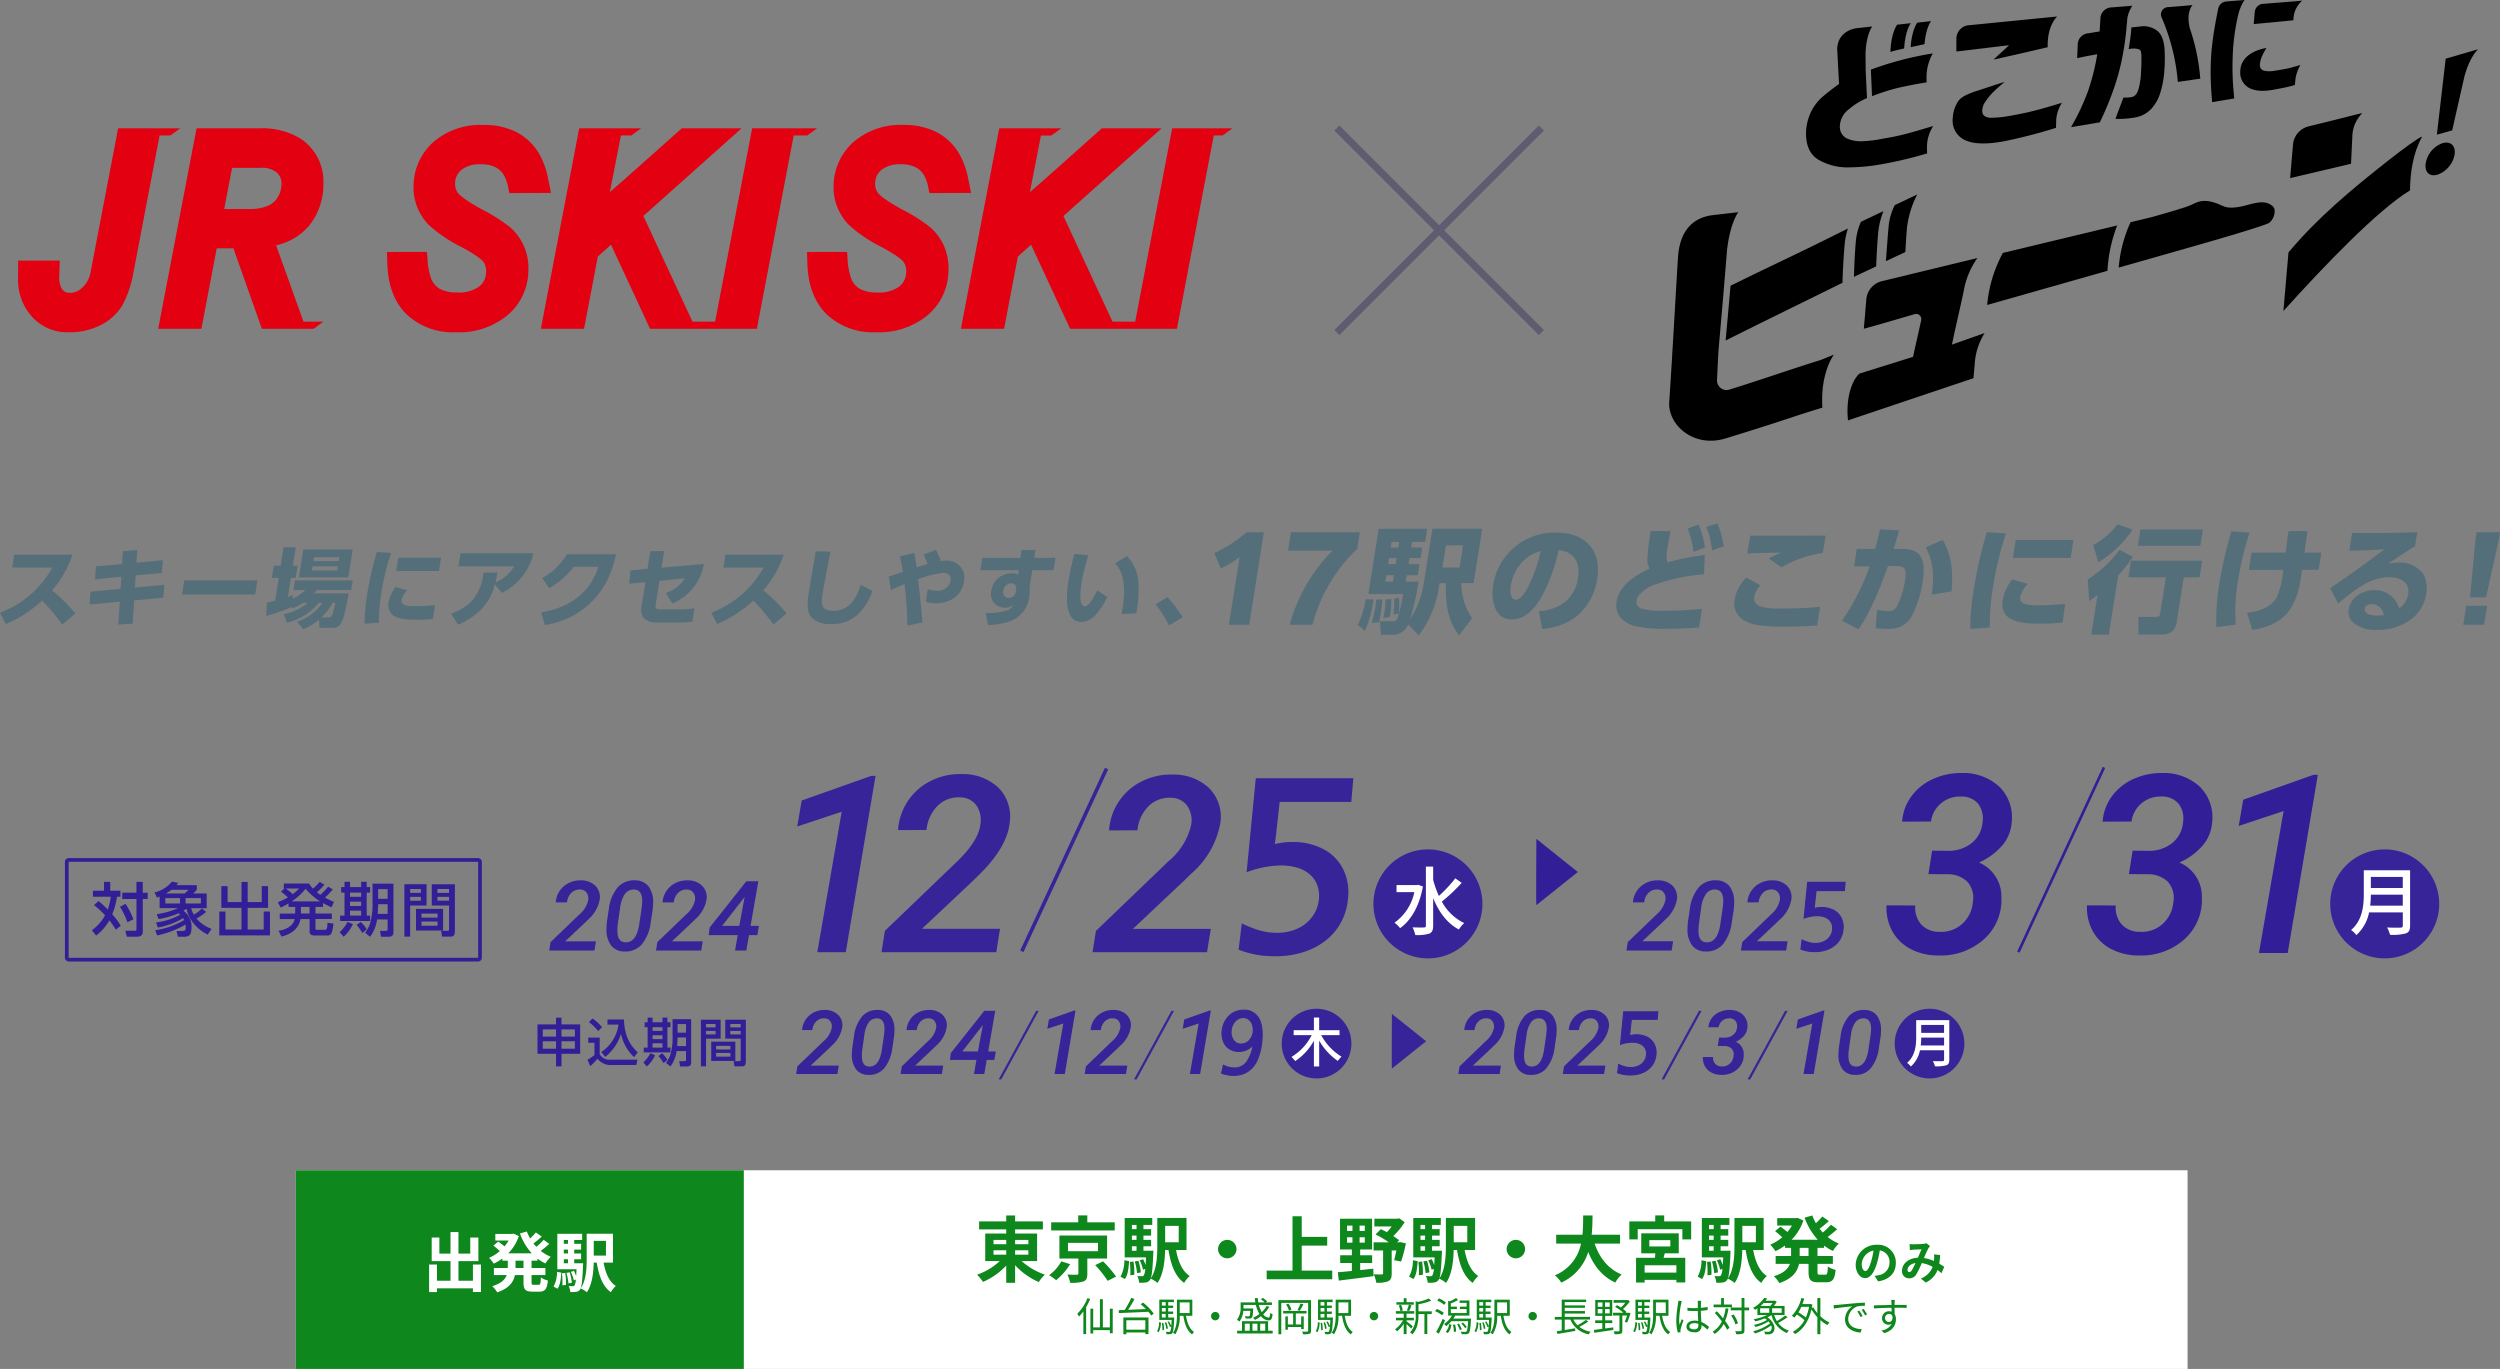 <svg xmlns="http://www.w3.org/2000/svg" width="693.05" height="379.496" viewBox="0 0 693.05 379.496">
  <rect x="0" y="0" width="693.05" height="379.496" fill="#808080" stroke="none"/>
  <g id="skiski-hero-copy-pc" transform="translate(-4558 50.584)">
    <path id="パス_16838" data-name="パス 16838" d="M240.064,1120.959l-3.661,3.1a57.894,57.894,0,0,0-5.575-6.672,34.334,34.334,0,0,1-10.036,6.529l-1.633-3.146a27.69,27.69,0,0,0,14.514-12.517H222.538l.573-3.573h16.128a28.391,28.391,0,0,1-5.644,9.887,51.506,51.506,0,0,1,6.473,6.389" transform="translate(4338.84 -1001.5)" fill="#546e7a"/>
    <path id="パス_16839" data-name="パス 16839" d="M263.491,1106.259l-.275,3.524-7.262.687-.2,3.355,8.176-.751-.307,3.574-8.1.756-.386,6.451-3.969.237.386-6.34-8.366.78.232-3.548,8.343-.78.223-3.36-7.313.709.282-3.565,7.237-.661.21-3.573,3.983-.307-.221,3.5Z" transform="translate(4339.659 -1001.542)" fill="#546e7a"/>
    <path id="パス_16840" data-name="パス 16840" d="M288.846,1111.59l-.614,3.9H267.957l.614-3.9Z" transform="translate(4340.504 -1001.265)" fill="#546e7a"/>
    <path id="パス_16841" data-name="パス 16841" d="M297.853,1119.651l-.307-.614-.05.307a59.5,59.5,0,0,1-6.985,2.389l.2-3.686c.756-.142,1.522-.332,2.288-.544l.994-6.317h-1.891l.537-3.38h1.9l.809-5.093h3.364l-.8,5.088h1.327l-.536,3.378h-1.33l-.839,5.3c.482-.166.953-.332,1.41-.519l-.133.994a11.339,11.339,0,0,0,3.551-2.392h-3.292l.424-2.673H314.5l-.424,2.673h-9.523c-.238.307-.476.614-.734.9h9.569c-.32,1.868-.807,4.5-1.333,6.316a7.368,7.368,0,0,1-.978,2.295,2.622,2.622,0,0,1-2.217.971h-3.576l-.11-2.292a15.816,15.816,0,0,1-4.375,2.65l-1.69-2.036a14.5,14.5,0,0,0,7.038-5.252h-1.064a16.155,16.155,0,0,1-8.829,5.491l-.878-2.365a14.641,14.641,0,0,0,6.628-3.123h-1.211a18.7,18.7,0,0,1-2.942,1.537m16.652-16.326-1.229,7.714h-13.69l1.229-7.714Zm-11.135,4.662-.181,1.136h7.033l.181-1.136Zm.4-2.531-.169,1.065h7.033l.17-1.065Zm4.006,16.7c.782,0,.977-.5,1.157-.994.257-.734.6-2.271.767-3.053h-.767a17.4,17.4,0,0,1-3.1,4.047Z" transform="translate(4341.273 -1001.568)" fill="#546e7a"/>
    <path id="パス_16842" data-name="パス 16842" d="M324.235,1104.23a64.487,64.487,0,0,0-2.648,10.889,48.176,48.176,0,0,0-.694,8.448l-3.994.26a51.122,51.122,0,0,1,.705-8.042,88.364,88.364,0,0,1,2.7-11.827Zm4.469,10.34a6.113,6.113,0,0,0-1.56,2.7c-.275,1.727,2.287,1.7,3.519,1.7,1.734,0,3.994-.1,5.731-.284l-.536,3.832a44.136,44.136,0,0,1-4.633.237c-2.3,0-5.665-.119-7.066-1.87a3.839,3.839,0,0,1-.577-3.051,9.868,9.868,0,0,1,1.915-4.165Zm9.392-9.014-.585,3.686H325.646l.585-3.686Z" transform="translate(4342.173 -1001.525)" fill="#546e7a"/>
    <path id="パス_16843" data-name="パス 16843" d="M348.385,1119.928a19.916,19.916,0,0,1-6.345,4.164l-1.982-3.029a15.537,15.537,0,0,0,5.57-3.312,13.433,13.433,0,0,0,3.407-7.759l.053-.332,3.881.024c-.168.9-.358,1.8-.593,2.7a10.435,10.435,0,0,0,5.181-4.455H342.134l.578-3.619H362.9a16.145,16.145,0,0,1-8.728,10.977l-1.946-2.362a15.231,15.231,0,0,1-3.84,7" transform="translate(4342.963 -1001.513)" fill="#546e7a"/>
    <path id="パス_16844" data-name="パス 16844" d="M383.642,1109.228a22.915,22.915,0,0,1-18.4,14.951l-.984-3.5c7.412-1.182,13.439-5.133,15.834-12.633h-6.8a23.633,23.633,0,0,1-6.813,5.915l-1.975-2.794a17.914,17.914,0,0,0,6.874-6.6H385a31.184,31.184,0,0,1-1.36,4.668" transform="translate(4343.788 -1001.504)" fill="#546e7a"/>
    <path id="パス_16845" data-name="パス 16845" d="M387.866,1112.756l.324-3.686,4.709-.425.781-4.915h3.84l-.726,4.59,11.743-1.016a14.312,14.312,0,0,1-8.738,10.906l-1.843-2.863a9.5,9.5,0,0,0,5.266-4.093l-7,.71L395.2,1118.4c-.216,1.372.076,1.467,1.71,1.467h5.354a24.47,24.47,0,0,0,3.674-.307l-.592,3.738a29.966,29.966,0,0,1-3.565.213h-6.23a5.32,5.32,0,0,1-3.634-1.137,4.108,4.108,0,0,1-.614-3.594l1.02-6.436Z" transform="translate(4344.593 -1001.533)" fill="#546e7a"/>
    <path id="パス_16846" data-name="パス 16846" d="M430.733,1120.959l-3.66,3.1a57.9,57.9,0,0,0-5.576-6.672,34.331,34.331,0,0,1-10.036,6.529l-1.633-3.146a27.681,27.681,0,0,0,14.507-12.517H413.2l.567-3.571H429.9a28.4,28.4,0,0,1-5.637,9.885,51.521,51.521,0,0,1,6.474,6.388" transform="translate(4345.342 -1001.5)" fill="#546e7a"/>
    <path id="パス_16847" data-name="パス 16847" d="M442.022,1103.881c-.559,2.626-1.048,5.276-1.537,7.9-.232,1.3-.486,2.627-.693,3.928-.442,2.794-.3,4.567,2.919,4.567a6.639,6.639,0,0,0,5.755-2.987,16.907,16.907,0,0,0,1.9-4.239l3.265,1.682a15.331,15.331,0,0,1-4.426,6.86,10.34,10.34,0,0,1-7.169,2.342,6.776,6.776,0,0,1-5.222-1.75c-1.475-1.608-1.229-4.4-.874-6.6.614-3.928,1.338-7.858,1.984-11.783Z" transform="translate(4346.223 -1001.53)" fill="#546e7a"/>
    <path id="パス_16848" data-name="パス 16848" d="M466.813,1123.487l-4.24.921a93.978,93.978,0,0,0-.784-11.5c-1.288.5-2.528,1.016-3.788,1.631l-.588-3.757c1.294-.379,2.6-.852,3.9-1.278a35.844,35.844,0,0,0-.839-4.28l4.014-.971c.277,1.4.461,2.6.645,3.994.921-.284,2.151-.686,3.037-.921a19.065,19.065,0,0,0-1.116-2.673l3.439-1.229a17.374,17.374,0,0,1,1.352,3.072,9.023,9.023,0,0,1,1.365-.1,4.735,4.735,0,0,1,5.049,5.82c-.629,3.977-3.98,5.991-7.68,5.991a10.654,10.654,0,0,1-2.876-.4l.517-3.55a6.843,6.843,0,0,0,2.416.45,3.548,3.548,0,0,0,3.921-2.627,1.861,1.861,0,0,0-2.054-2.294,25.909,25.909,0,0,0-6.956,1.752c.512,3.95.8,7.973,1.258,11.946" transform="translate(4346.965 -1001.543)" fill="#546e7a"/>
    <path id="パス_16849" data-name="パス 16849" d="M502.8,1105.6l-.542,3.43h-5.9l-.767,4.873a12.2,12.2,0,0,1-.085,2.627,8.206,8.206,0,0,1-4.889,6.484,18.567,18.567,0,0,1-6.54,1.206l-.632-3.335a18.124,18.124,0,0,0,5.588-.614,3.172,3.172,0,0,0,2.133-1.658,3.474,3.474,0,0,1-2.377.806,3.782,3.782,0,0,1-3.776-4.731,5.656,5.656,0,0,1,5.709-4.8,3.816,3.816,0,0,1,1.716.377l.17-1.229H482l.543-3.431h10.542l.275-2.177h3.886l-.344,2.177Zm-12.254,7.074a2.244,2.244,0,0,0-2.21,1.986c-.172,1.089.338,2.06,1.522,2.06a1.928,1.928,0,0,0,1.956-1.728l.12-.756c0-.948-.369-1.564-1.383-1.564" transform="translate(4347.803 -1001.543)" fill="#546e7a"/>
    <path id="パス_16850" data-name="パス 16850" d="M511.138,1104.873a53.761,53.761,0,0,0-1.874,7.5c-.208,1.3-1.049,6.625.846,6.625.615,0,1.1-.543,1.487-1.018a22.827,22.827,0,0,0,2.005-3.38l2.764,1.843a21.016,21.016,0,0,1-2.986,4.639,5.6,5.6,0,0,1-4.148,2.27c-4.95,0-4.194-7.761-3.629-11.331.4-2.5.982-5.016,1.637-7.526Zm13.888,8.189a36.527,36.527,0,0,1-.614,7.878l-4.1.193c.1-.5.207-1.019.288-1.536.664-4.189.893-9.677-2.12-12.516l3.351-1.984a11.486,11.486,0,0,1,3.191,7.974" transform="translate(4348.594 -1001.507)" fill="#546e7a"/>
    <path id="パス_16851" data-name="パス 16851" d="M536.473,1121.657l-3.789,2.247a37.349,37.349,0,0,0-3.739-5.865l3.277-1.963a36.32,36.32,0,0,1,4.255,5.587" transform="translate(4349.404 -1001.112)" fill="#546e7a"/>
    <path id="パス_16852" data-name="パス 16852" d="M551.706,1105.554a30.455,30.455,0,0,1-5.2,3.163l-1.82-4.239a42.042,42.042,0,0,0,9.01-5.807h4.729l-4.063,25.655h-5.624Z" transform="translate(4349.941 -1001.705)" fill="#546e7a"/>
    <path id="パス_16853" data-name="パス 16853" d="M583.638,1103.261a44.663,44.663,0,0,0-12.414,21.067h-6.3a46.577,46.577,0,0,1,11.85-20.553H564.453l.808-5.108H584.37Z" transform="translate(4350.615 -1001.705)" fill="#546e7a"/>
    <path id="パス_16854" data-name="パス 16854" d="M583.162,1124.393a25.933,25.933,0,0,0,2.181-7.118l2.134.063a5.515,5.515,0,0,1-.084.734,31.593,31.593,0,0,1-2.249,7.944Zm9.919,2.743H589.6l-.332-3.766h3.713c.448,0,.743-.032,1.108-.734a38.488,38.488,0,0,0,1.651-6.8h-9.655l2.86-18.095H602.4l-.578,3.64h-3.635l-.249,1.564h3.072l-.461,2.935h-3.072l-.263,1.661h3.072l-.485,3.063h-3.072l-.284,1.788h3.58a81.062,81.062,0,0,1-2.356,10.434,26.706,26.706,0,0,0,3.788-10.021l2.388-15.07h13.8l-2.384,15.07h-3.421a17.409,17.409,0,0,0,3,9.7l-3.6,4.791c-3.235-3.994-3.826-9.124-3.647-14.489H605.8l-.106.671a28.837,28.837,0,0,1-5.665,13.824l-2.871-3.063a4.706,4.706,0,0,1-4.067,2.894m-6.067-3.254c.42-1.628.819-3.352,1.075-4.947a12.833,12.833,0,0,0,.154-1.564l1.73-.032c-.115,1.147-.212,2.334-.39,3.479-.153.956-.33,1.883-.508,2.81Zm3.2-1.437c.134-.636.263-1.244.358-1.844a22.422,22.422,0,0,0,.26-3.255l1.591-.154a29.191,29.191,0,0,1-.379,5.012Zm.848-11.84-.284,1.788h2.11l.282-1.788Zm.75-4.724-.266,1.661h2.112l.263-1.661Zm.713-4.5-.244,1.561H594.4l.248-1.563Zm.485,20.138a28.656,28.656,0,0,0,.218-4.407l1.345-.222a27.262,27.262,0,0,1-.051,4.339Zm14.574-19.183-.98,6.159h4.762l.975-6.159Z" transform="translate(4351.253 -1001.737)" fill="#546e7a"/>
    <path id="パス_16855" data-name="パス 16855" d="M632.143,1120.559a13.145,13.145,0,0,0,7.538-2.81,10.7,10.7,0,0,0,3.307-6.544c.667-4.213-1.167-7.15-5.411-7.6a46.54,46.54,0,0,1-4.655,12.862c-1.71,3.127-4.562,6.384-8.295,6.384-4.889,0-5.811-5.489-5.161-9.575a17.19,17.19,0,0,1,17.473-14.516c7.958,0,12.635,4.762,11.345,12.9a16.614,16.614,0,0,1-6.055,10.6,18.3,18.3,0,0,1-9.206,3.225Zm-5.124-13.057a12.173,12.173,0,0,0-2.662,5.9c-.2,1.245-.275,3.959,1.356,3.959,1.536,0,2.927-2.552,3.532-3.766a43.406,43.406,0,0,0,3.39-9.7,10.38,10.38,0,0,0-5.622,3.607" transform="translate(4352.485 -1001.702)" fill="#546e7a"/>
    <path id="パス_16856" data-name="パス 16856" d="M676.987,1105.07l-.212,5.328a52.617,52.617,0,0,0-13.793,2.935,9.2,9.2,0,0,0-4.545,3.288,3.7,3.7,0,0,0-.4,1.117,2.016,2.016,0,0,0,1.563,2.234,19.574,19.574,0,0,0,5.571.542h.614a94.766,94.766,0,0,0,10.406-.542l-.791,5.2c-3.039.222-6.032.351-9,.351a35.288,35.288,0,0,1-8.884-.8,8.2,8.2,0,0,1-3.673-2.043,5.565,5.565,0,0,1-1.292-4.761c.7-4.438,5.251-7.342,9.137-9.063a5.424,5.424,0,0,1-.6-2.84,60.274,60.274,0,0,1,.921-7.6h5.465c-.291,1.436-.513,2.839-.737,4.244a9.289,9.289,0,0,0-.127,4.438A69.9,69.9,0,0,1,677,1105.063m-1.729-8.459a25.074,25.074,0,0,1,1.769,6.383l-3.2,1.215a24.067,24.067,0,0,0-1.6-6.451Zm5.2-.318a24.554,24.554,0,0,1,1.737,6.384L679,1103.756a23.03,23.03,0,0,0-1.572-6.468Z" transform="translate(4353.616 -1001.786)" fill="#546e7a"/>
    <path id="パス_16857" data-name="パス 16857" d="M691.307,1113.38a6.444,6.444,0,0,0-1.69,3.16c-.5,3.16,4.244,3.257,6.77,3.257h.544c3.642,0,7.274-.13,10.941-.478l-.788,5.168c-3.009.223-5.99.318-8.967.318a44.918,44.918,0,0,1-7.787-.478,10.359,10.359,0,0,1-3.714-1.373,5.392,5.392,0,0,1-2.4-5.811,11.325,11.325,0,0,1,3.215-5.967Zm.9-13.786c5.721,0,11.471,0,17.2-.032l-.768,4.82a30.935,30.935,0,0,0-11.458,3.994l-3.51-2.458a23.127,23.127,0,0,1,3.49-1.66c-3.146.095-6.31.095-9.466.256l.815-4.947c1.211.032,2.458.032,3.7.032" transform="translate(4354.694 -1001.675)" fill="#546e7a"/>
    <path id="パス_16858" data-name="パス 16858" d="M717.507,1125.568l-4.579-2.361a59.44,59.44,0,0,0,7.691-15.066l-4.319.032.768-4.852h5.079c.513-1.819.956-3.607,1.339-5.425l5.291.286c-.461,1.69-.956,3.417-1.516,5.138h2.555c6.009,0,6.251,4.308,5.453,9.352a29.891,29.891,0,0,1-3.029,9.442,7.1,7.1,0,0,1-3.3,2.873,9.686,9.686,0,0,1-3.405.512,27.142,27.142,0,0,1-3.255-.223l.424-5.068a16.894,16.894,0,0,0,2.918.352,2.546,2.546,0,0,0,2.666-1.5,24.625,24.625,0,0,0,2.151-6.958c.373-2.359.514-4.052-2.367-4.02h-2.364c-1.831,5.107-4.915,13.085-8.2,17.488m25.788-10.473-5.447.893c.7-4.786.51-9.062-1.663-13.087l4.706-2.073c2.507,4.342,2.929,8.937,2.405,14.266" transform="translate(4355.679 -1001.732)" fill="#546e7a"/>
    <path id="パス_16859" data-name="パス 16859" d="M757.253,1099.024a86.933,86.933,0,0,0-3.571,14.682,64.937,64.937,0,0,0-.942,11.394l-5.393.351a69.023,69.023,0,0,1,.956-10.85,119.451,119.451,0,0,1,3.646-15.96Zm6.036,13.948a8.226,8.226,0,0,0-2.112,3.639c-.369,2.335,3.089,2.3,4.75,2.3,2.334,0,5.39-.127,7.73-.383l-.722,5.169a59.631,59.631,0,0,1-6.253.318c-3.1,0-7.638-.154-9.536-2.522a5.186,5.186,0,0,1-.787-4.118,13.327,13.327,0,0,1,2.587-5.619Zm12.665-12.16-.791,4.981h-16.01l.791-4.981Z" transform="translate(4356.852 -1001.706)" fill="#546e7a"/>
    <path id="パス_16860" data-name="パス 16860" d="M784.679,1127.114H779.82l1.74-10.98c-.768.576-1.519,1.116-2.3,1.662l-.424-5.969a32.087,32.087,0,0,0,8.811-8.235l3.713,1.98a45.694,45.694,0,0,1-4.086,5.2Zm-2.9-20.043-1.415-4.787a21.907,21.907,0,0,0,6.759-5.745l4.147,1.467a30.54,30.54,0,0,1-9.488,9.062m28.031,4.181H805.46l-1.941,12.28a4.173,4.173,0,0,1-1.152,2.611,4.319,4.319,0,0,1-2.836.956h-6.648l-.023-4.88h4.92c.734,0,1.026-.224,1.147-.989l1.582-9.984H790.1l.73-4.6h19.715Zm.235-8.745H792.731l.717-4.533h17.319Z" transform="translate(4357.926 -1001.778)" fill="#546e7a"/>
    <path id="パス_16861" data-name="パス 16861" d="M822.514,1098.8a87.487,87.487,0,0,0-3.155,13.056,53.811,53.811,0,0,0-.691,12.441l-5.353.7a61.952,61.952,0,0,1,.839-12.16,116.876,116.876,0,0,1,3.341-14.429Zm-.2,10.31.76-4.788h9.459c.252-1.978.5-3.994.787-5.968H838.6c-.28,1.979-.6,3.994-.85,5.968h4.668l-.753,4.761-4.608.031-.317,2.01a20.924,20.924,0,0,1-2.985,8.969c-2.524,3.639-6.484,5.01-10.456,5.683l-1.485-4.724c3.118-.511,6.423-1.212,8.229-4.339a20.456,20.456,0,0,0,1.621-6c.088-.542.172-1.084.221-1.59Z" transform="translate(4359.101 -1001.716)" fill="#546e7a"/>
    <path id="パス_16862" data-name="パス 16862" d="M855.147,1098.893c4.244,0,8.548-.1,12.821-.256l-.614,3.893c-2.547,1.563-5.015,3.225-7.482,4.881a16.756,16.756,0,0,1,3.061-.351,7.867,7.867,0,0,1,6.758,3.288,8.363,8.363,0,0,1,.768,5.393,11.066,11.066,0,0,1-3.86,6.83,15.242,15.242,0,0,1-9.8,3.16,9.343,9.343,0,0,1-6.7-2.106,4.19,4.19,0,0,1-1.12-3.638c.53-3.352,3.968-5.268,7.035-5.268a6.931,6.931,0,0,1,6.931,5.069,5.989,5.989,0,0,0,2.5-3.927c.541-3.414-2.254-4.723-5.258-4.723-5.016,0-9.216,3.161-14.157,7.278l-2.191-4.274c5.069-3.379,10.079-6.957,14.96-10.723-3.257.191-6.472.319-9.676.383l.785-4.945c1.725,0,3.478.032,5.236.032m.173,19.69c-.736,0-1.787.386-1.923,1.248-.272,1.72,2.279,1.945,3.532,1.945a10.692,10.692,0,0,0,1.753-.153,3.462,3.462,0,0,0-3.356-3.032" transform="translate(4360.143 -1001.706)" fill="#546e7a"/>
    <path id="パス_16863" data-name="パス 16863" d="M880.326,1119.061h5.788l-.835,5.268h-5.785Zm2.585-18.544.293-1.851h6.487l-.288,1.851-3.586,16.214h-4.443Z" transform="translate(4361.359 -1001.706)" fill="#546e7a"/>
    <path id="パス_18379" data-name="パス 18379" d="M0,0H524.437V55.078H0Z" transform="translate(4640 273.835)" fill="#fff"/>
    <path id="パス_18380" data-name="パス 18380" d="M5.2-7.28H8.72v1.22H5.2Zm0-2.86H8.72v1.18H5.2Zm9.66,0v1.18H11.18v-1.18Zm0,4.08H11.18V-7.28h3.68Zm2.42,1.78v-7.64h-6.1v-1.14h7.7v-2.22h-7.7v-1.64H8.72v1.64H1.2v2.22H8.72v1.14H2.9v7.64H6.94A18.089,18.089,0,0,1,.64-.5a13.022,13.022,0,0,1,1.64,2A19.516,19.516,0,0,0,8.72-3.02V1.74h2.46V-3.12a19.822,19.822,0,0,0,6.56,4.66,10.475,10.475,0,0,1,1.7-2.06,19.068,19.068,0,0,1-6.46-3.76ZM38.8-15.02H31.2v-1.92H28.68v1.92h-7.5v2.26H38.8ZM24-4.2A12.209,12.209,0,0,1,20.62-.36a17.289,17.289,0,0,1,1.94,1.38,18.129,18.129,0,0,0,3.88-4.44Zm1.84-5.12h8.32v2.3H25.84ZM36.68-4.98v-6.38H23.46v6.38h5.26V-.84c0,.26-.08.32-.44.34-.32.02-1.58,0-2.6-.04a9.551,9.551,0,0,1,.76,2.28,10.893,10.893,0,0,0,3.66-.36c.88-.34,1.1-.94,1.1-2.14V-4.98Zm-3.3,1.82A30.085,30.085,0,0,1,36.84,1.2L39.18.02A31.668,31.668,0,0,0,35.56-4.2ZM41.62.7c.84-1.16,1.04-3.08,1.16-4.96L41.46-4.5A9.34,9.34,0,0,1,40.4.04Zm1.36-4.74a23.674,23.674,0,0,1,.14,3.7l1.1-.14A19.81,19.81,0,0,0,44-4.16Zm1.38-.14a16.372,16.372,0,0,1,.62,3.24l1.06-.2a16.025,16.025,0,0,0-.68-3.22Zm-.8-4.2h1.28v1.24H43.56Zm1.28-5.92v1.16H43.56V-14.3Zm0,4.14H43.56v-1.18h1.28Zm1.92,3.02V-8.38h2.12v-1.78H46.76v-1.18h2.12v-1.8H46.76V-14.3H49.2v-1.92H41.56V-5.3h5.92c-.04.82-.08,1.52-.12,2.12a14.545,14.545,0,0,0-.68-1.62l-.96.32a11.01,11.01,0,0,1,.92,2.6l.62-.24a4.394,4.394,0,0,1-.4,1.8.563.563,0,0,1-.54.24,11.436,11.436,0,0,1-1.26-.06,4.944,4.944,0,0,1,.5,1.86,9.706,9.706,0,0,0,1.8-.06,1.686,1.686,0,0,0,1.2-.7c.48-.6.72-2.5.92-7.3.02-.26.04-.8.04-.8Zm9.78-6.9V-9.5H52.78v-4.54Zm2.16,6.7v-8.9H50.6v7.68c0,2.9-.14,6.62-1.84,9.16a8.683,8.683,0,0,1,1.9,1.18c1.64-2.4,2.04-6.1,2.1-9.12h.94c.66,4.08,1.82,7.3,4.34,9.12A7.932,7.932,0,0,1,59.58-.14c-2.08-1.34-3.2-4.04-3.78-7.2Zm8.74-.26A2.578,2.578,0,0,0,70-5.04,2.578,2.578,0,0,0,72.56-7.6,2.578,2.578,0,0,0,70-10.16,2.578,2.578,0,0,0,67.44-7.6Zm23.2,5.96V-8.56H97.7v-2.42H90.64V-16.7H88.08V-1.64H80.92V.76H99.1v-2.4Zm12.56-9.24h1.5v1.5h-1.5Zm0-3.24h1.5v1.48h-1.5Zm4.92,1.48h-1.44v-1.48h1.44Zm0,3.26h-1.44v-1.5h1.44Zm-1.28,5.64h3.32V-5.88h-3.32V-7.5h3.3v-8.52h-8.88V-7.5h3.28v1.62H101.3v2.14h3.24v2.2c-1.48.16-2.82.26-3.9.36l.28,2.32c2.6-.34,6.22-.76,9.62-1.24l-.06-2.08c-1.22.14-2.44.28-3.64.4Zm11.08-5.8-.34.06h-.46l.52-.58c-.44-.36-1.02-.74-1.62-1.16a19.551,19.551,0,0,0,3.16-3.84l-1.5-1.08-.52.12h-6.38v2.14h4.8a17.553,17.553,0,0,1-1.32,1.6c-.58-.32-1.16-.6-1.7-.84l-1.46,1.46a25.23,25.23,0,0,1,3.66,2.18h-4.2v2.26h2.64V-.9c0,.26-.1.32-.4.32-.28.02-1.3.02-2.2-.04a9.224,9.224,0,0,1,.7,2.34,7.848,7.848,0,0,0,3.28-.4c.78-.36,1-1.02,1-2.16V-7.22h1.3c-.2,1-.42,1.98-.62,2.68l1.92.4a40.52,40.52,0,0,0,1.34-5.06ZM121.62.7c.84-1.16,1.04-3.08,1.16-4.96l-1.32-.24A9.34,9.34,0,0,1,120.4.04Zm1.36-4.74a23.674,23.674,0,0,1,.14,3.7l1.1-.14A19.81,19.81,0,0,0,124-4.16Zm1.38-.14a16.372,16.372,0,0,1,.62,3.24l1.06-.2a16.025,16.025,0,0,0-.68-3.22Zm-.8-4.2h1.28v1.24h-1.28Zm1.28-5.92v1.16h-1.28V-14.3Zm0,4.14h-1.28v-1.18h1.28Zm1.92,3.02V-8.38h2.12v-1.78h-2.12v-1.18h2.12v-1.8h-2.12V-14.3h2.44v-1.92h-7.64V-5.3h5.92c-.04.82-.08,1.52-.12,2.12a14.545,14.545,0,0,0-.68-1.62l-.96.32a11.01,11.01,0,0,1,.92,2.6l.62-.24a4.394,4.394,0,0,1-.4,1.8.563.563,0,0,1-.54.24,11.436,11.436,0,0,1-1.26-.06,4.944,4.944,0,0,1,.5,1.86,9.706,9.706,0,0,0,1.8-.06,1.686,1.686,0,0,0,1.2-.7c.48-.6.72-2.5.92-7.3.02-.26.04-.8.04-.8Zm9.78-6.9V-9.5h-3.76v-4.54Zm2.16,6.7v-8.9h-8.1v7.68c0,2.9-.14,6.62-1.84,9.16a8.683,8.683,0,0,1,1.9,1.18c1.64-2.4,2.04-6.1,2.1-9.12h.94c.66,4.08,1.82,7.3,4.34,9.12a7.932,7.932,0,0,1,1.54-1.92c-2.08-1.34-3.2-4.04-3.78-7.2Zm8.74-.26A2.578,2.578,0,0,0,150-5.04a2.578,2.578,0,0,0,2.56-2.56A2.578,2.578,0,0,0,150-10.16,2.578,2.578,0,0,0,147.44-7.6Zm31.44-1.52v-2.46h-7.86c.2-1.86.22-3.7.24-5.34h-2.6c-.02,1.64,0,3.46-.2,5.34h-7.28v2.46h6.88a11.99,11.99,0,0,1-7.26,8.8,7.047,7.047,0,0,1,1.78,2.02,13.766,13.766,0,0,0,7.48-8.5c1.56,3.86,3.88,6.78,7.5,8.48a9.572,9.572,0,0,1,1.76-2.24c-3.74-1.52-6.16-4.66-7.48-8.56ZM194.5-1.08h-8.8V-3.12h8.8Zm-7.5-9h5.82v1.76H187Zm4.28,3.66h3.88v-5.54h-10.4v5.54h3.9c-.02.4-.06.84-.1,1.24h-5.24V1.68h2.38V.94h8.8v.72h2.46V-5.18h-6.02Zm-.16-8.86v-1.66h-2.48v1.66h-7.18v5h2.32v-2.84h12.38v2.84h2.44v-5ZM201.62.7c.84-1.16,1.04-3.08,1.16-4.96l-1.32-.24A9.34,9.34,0,0,1,200.4.04Zm1.36-4.74a23.674,23.674,0,0,1,.14,3.7l1.1-.14A19.811,19.811,0,0,0,204-4.16Zm1.38-.14a16.371,16.371,0,0,1,.62,3.24l1.06-.2a16.024,16.024,0,0,0-.68-3.22Zm-.8-4.2h1.28v1.24h-1.28Zm1.28-5.92v1.16h-1.28V-14.3Zm0,4.14h-1.28v-1.18h1.28Zm1.92,3.02V-8.38h2.12v-1.78h-2.12v-1.18h2.12v-1.8h-2.12V-14.3h2.44v-1.92h-7.64V-5.3h5.92c-.04.82-.08,1.52-.12,2.12a14.545,14.545,0,0,0-.68-1.62l-.96.32a11.01,11.01,0,0,1,.92,2.6l.62-.24a4.394,4.394,0,0,1-.4,1.8.563.563,0,0,1-.54.24,11.436,11.436,0,0,1-1.26-.06,4.943,4.943,0,0,1,.5,1.86,9.706,9.706,0,0,0,1.8-.06,1.686,1.686,0,0,0,1.2-.7c.48-.6.72-2.5.92-7.3.02-.26.04-.8.04-.8Zm9.78-6.9V-9.5h-3.76v-4.54Zm2.16,6.7v-8.9h-8.1v7.68c0,2.9-.14,6.62-1.84,9.16a8.683,8.683,0,0,1,1.9,1.18c1.64-2.4,2.04-6.1,2.1-9.12h.94c.66,4.08,1.82,7.3,4.34,9.12a7.932,7.932,0,0,1,1.54-1.92c-2.08-1.34-3.2-4.04-3.78-7.2Zm12.44,1.66h-2.46V-7.94h2.46Zm4.3-2.26v-.64a13.937,13.937,0,0,0,2.46,1.5,9.071,9.071,0,0,1,1.64-2.06,12.273,12.273,0,0,1-3.1-1.82,32.831,32.831,0,0,0,2.64-2.16l-1.74-1.24a19.373,19.373,0,0,1-2.24,2.16c-.32-.34-.62-.68-.9-1.04.82-.6,1.74-1.38,2.56-2.12l-1.8-1.28a18.887,18.887,0,0,1-1.78,1.86,13.894,13.894,0,0,1-1-2.14l-2.14.6a18.3,18.3,0,0,0,3.64,6.12h-7.24a13.708,13.708,0,0,0,3.26-5.32l-1.6-.74-.42.08h-5.22v2.04h4.08a11.188,11.188,0,0,1-1.26,1.8c-.56-.48-1.32-1.06-1.92-1.48l-1.5,1.24a21.344,21.344,0,0,1,1.98,1.7,12.374,12.374,0,0,1-3.32,2.06,10.343,10.343,0,0,1,1.44,1.8,16.347,16.347,0,0,0,2.66-1.58v.66h1.68v2.26h-4.28V-3.5h3.96c-.5,1.34-1.7,2.58-4.46,3.42a9.065,9.065,0,0,1,1.52,1.9c3.7-1.24,5.02-3.22,5.46-5.32h2.64v2.18c0,2.22.54,2.92,2.7,2.92h2.18c1.76,0,2.38-.8,2.62-3.44a5.922,5.922,0,0,1-2.14-.94c-.08,1.88-.18,2.28-.7,2.28h-1.54c-.56,0-.64-.12-.64-.84V-3.5h4.26V-5.68h-4.26V-7.94Z" transform="translate(4828.226 303.289)" fill="#0e871c"/>
    <path id="パス_18381" data-name="パス 18381" d="M3.549-2.34c-.481,0-1-.637-1-1.937A4.037,4.037,0,0,1,5.811-8.008a20.664,20.664,0,0,1-.689,3.12C4.6-3.146,4.082-2.34,3.549-2.34ZM7.085.533C10.335.039,12-1.885,12-4.589A4.913,4.913,0,0,0,6.8-9.62,5.741,5.741,0,0,0,.871-4.108C.871-1.937,2.08-.364,3.5-.364S6.019-1.95,6.786-4.55a27.978,27.978,0,0,0,.767-3.5,3.186,3.186,0,0,1,2.691,3.406A3.485,3.485,0,0,1,7.319-1.2c-.338.078-.7.143-1.2.208Zm9.308-3.016c-.234.325-.416.442-.676.442s-.481-.247-.481-.611c0-.806.78-1.677,2.21-1.9A16.651,16.651,0,0,1,16.393-2.483ZM25.415-3.51c-.377-.247-.845-.559-1.378-.858a21.182,21.182,0,0,0,.247-2.392l-1.69-.2a8.348,8.348,0,0,1,.013,1.4c-.013.143-.026.286-.039.442A11.282,11.282,0,0,0,19.8-5.941,24.913,24.913,0,0,1,21.06-8.7a3.013,3.013,0,0,1,.429-.546l-1.027-.806a3.191,3.191,0,0,1-.871.195c-.6.052-1.976.1-2.7.1A10.417,10.417,0,0,1,15.821-9.8l.065,1.664c.325-.052.78-.1,1.053-.117.585-.039,1.69-.078,2.2-.091-.3.611-.663,1.482-1.027,2.314-2.587.117-4.394,1.651-4.394,3.64a1.919,1.919,0,0,0,1.976,2.08,2.2,2.2,0,0,0,2-1.131,26.769,26.769,0,0,0,1.495-3.094A9.024,9.024,0,0,1,22.2-3.5,5.552,5.552,0,0,1,18.928-.26L20.306.858a6.449,6.449,0,0,0,3.263-3.484c.39.286.767.6,1.1.9Z" transform="translate(5071.562 304.106)" fill="#0e871c"/>
    <path id="パス_18382" data-name="パス 18382" d="M3.069-9.174A12.281,12.281,0,0,1,.253-4.84a5.448,5.448,0,0,1,.462.792A11.791,11.791,0,0,0,1.936-5.5V.8h.77v-7.48A16.068,16.068,0,0,0,3.828-8.943ZM9.284-6.259v5.2H7.337v-7.81H6.523v7.81H4.664v-5.2h-.77V.627h.77V-.3h4.62V.561h.792v-6.82Zm9.834,3.212V-.429H13.849V-3.047ZM13.024.836h.825V.352h5.269V.814h.869V-3.817H13.024ZM17.842-7.48c.473.4.968.858,1.43,1.331-1.7.077-3.432.154-4.939.209a29,29,0,0,0,1.782-2.992l-.9-.308A23.2,23.2,0,0,1,13.387-5.9c-.605.022-1.166.044-1.65.055l.055.814c2.013-.088,5.181-.2,8.173-.363a9.48,9.48,0,0,1,.781,1.056l.7-.539a14.826,14.826,0,0,0-2.97-3.069ZM22.825.264a5.616,5.616,0,0,0,.6-2.673l-.506-.1A5.01,5.01,0,0,1,22.363,0Zm.869-2.541a10.07,10.07,0,0,1,.154,2.013l.462-.077a10.916,10.916,0,0,0-.187-1.991Zm0-2.519h1.067v1H23.694Zm1.067-3.267v.968H23.694v-.968Zm0,2.607H23.694v-.99h1.067ZM25.454-3.8v-1h1.364v-.66H25.454v-.99h1.364v-.649H25.454v-.968h1.584v-.693H22.99v5.632h3.421c-.044.693-.077,1.243-.121,1.683a7.109,7.109,0,0,0-.616-1.276l-.385.143a6.667,6.667,0,0,1,.638,1.43l.352-.154A3.366,3.366,0,0,1,25.993.088a.393.393,0,0,1-.319.11c-.143,0-.495-.011-.88-.033a1.974,1.974,0,0,1,.187.66,7.467,7.467,0,0,0,1,0,.779.779,0,0,0,.6-.286c.275-.33.4-1.3.539-4,.011-.11.011-.33.011-.33ZM25.377-.737a6.783,6.783,0,0,0-.462-1.749l-.4.088a8.586,8.586,0,0,1,.429,1.771ZM31.394-8v2.959H28.655V-8Zm.748,3.718V-8.756H27.885v4.147c0,1.584-.088,3.63-1.111,5.049a2.519,2.519,0,0,1,.649.418,9.3,9.3,0,0,0,1.232-5.137h1C30.008-1.947,30.69-.11,32.076.88a3.576,3.576,0,0,1,.55-.671c-1.243-.792-1.914-2.475-2.233-4.488Zm5.192.1A1.16,1.16,0,0,0,38.5-3.014,1.16,1.16,0,0,0,39.666-4.18,1.16,1.16,0,0,0,38.5-5.346,1.16,1.16,0,0,0,37.334-4.18Zm10.89-1.463c-.055.935-.11,1.309-.22,1.43-.066.077-.165.088-.308.088a9.68,9.68,0,0,1-.979-.044,1.855,1.855,0,0,1,.187.638,10.214,10.214,0,0,0,1.144.011.788.788,0,0,0,.594-.253c.209-.22.3-.8.363-2.233.011-.1.022-.3.022-.3H46.321c.011-.132.011-.253.011-.374v-.605h3.421a8.788,8.788,0,0,0,1,2.508,9.337,9.337,0,0,1-1.782,1.045,4.639,4.639,0,0,1,.55.6,11.617,11.617,0,0,0,1.661-1.045,2.734,2.734,0,0,0,2.046,1.177c.737,0,1.034-.363,1.166-1.716a2.05,2.05,0,0,1-.66-.363c-.055.957-.176,1.3-.462,1.3A2.024,2.024,0,0,1,51.8-4.686a8.518,8.518,0,0,0,1.683-2.079L52.745-7a6.946,6.946,0,0,1-1.364,1.7,8.95,8.95,0,0,1-.814-1.991h3.641V-8H52.5l.4-.264a6.856,6.856,0,0,0-1.221-.968l-.561.352A5.983,5.983,0,0,1,52.184-8h-1.76a8.5,8.5,0,0,1-.143-1.2h-.8A8.5,8.5,0,0,0,49.621-8H45.529v1.309a5.5,5.5,0,0,1-1.012,3.52,2.564,2.564,0,0,1,.671.506,5.7,5.7,0,0,0,1.089-2.981ZM46.684-2.1h1.375V-.132H46.684Zm3.509,0V-.132H48.807V-2.1Zm2.156,0V-.132h-1.4V-2.1Zm.8,1.969v-2.64H45.914v2.64H44.561V.616h9.856V-.132ZM63.03-.583V-4.114h-.715V-1.87H60.83V-4.928H63.8v-.7H57.332v.7h2.761V-1.87H58.63V-4.114h-.693v3.7h.693v-.748h3.685v.583ZM58.124-7.4a5.563,5.563,0,0,1,.814,1.7l.693-.253a5.2,5.2,0,0,0-.858-1.683Zm4-.286a10.244,10.244,0,0,1-.825,1.8l.627.209a17.443,17.443,0,0,0,1-1.793Zm2.926-.935H56.012V.836H56.8v-8.7h7.447V-.154c0,.2-.066.253-.253.264S63.217.132,62.568.1a2.984,2.984,0,0,1,.286.748A5.531,5.531,0,0,0,64.6.715c.33-.132.451-.374.451-.858ZM66.825.264a5.616,5.616,0,0,0,.605-2.673l-.506-.1A5.01,5.01,0,0,1,66.363,0Zm.869-2.541a10.07,10.07,0,0,1,.154,2.013l.462-.077a10.915,10.915,0,0,0-.187-1.991Zm0-2.519h1.067v1H67.694Zm1.067-3.267v.968H67.694v-.968Zm0,2.607H67.694v-.99h1.067ZM69.454-3.8v-1h1.364v-.66H69.454v-.99h1.364v-.649H69.454v-.968h1.584v-.693H66.99v5.632h3.421c-.044.693-.077,1.243-.121,1.683a7.109,7.109,0,0,0-.616-1.276l-.385.143a6.667,6.667,0,0,1,.638,1.43l.352-.154A3.365,3.365,0,0,1,69.993.088a.393.393,0,0,1-.319.11c-.143,0-.495-.011-.88-.033a1.974,1.974,0,0,1,.187.66,7.467,7.467,0,0,0,1,0,.779.779,0,0,0,.6-.286c.275-.33.4-1.3.539-4,.011-.11.011-.33.011-.33ZM69.377-.737a6.782,6.782,0,0,0-.462-1.749l-.4.088a8.585,8.585,0,0,1,.429,1.771ZM75.394-8v2.959H72.655V-8Zm.748,3.718V-8.756H71.885v4.147c0,1.584-.088,3.63-1.111,5.049a2.519,2.519,0,0,1,.649.418,9.3,9.3,0,0,0,1.232-5.137h1C74.008-1.947,74.69-.11,76.076.88a3.575,3.575,0,0,1,.55-.671c-1.243-.792-1.914-2.475-2.233-4.488Zm5.192.1A1.16,1.16,0,0,0,82.5-3.014,1.16,1.16,0,0,0,83.666-4.18,1.16,1.16,0,0,0,82.5-5.346,1.16,1.16,0,0,0,81.334-4.18Zm12.2-3.872h-2V-9.163h-.792v1.111H88.715v.682h4.818ZM92.268-5.61a16.242,16.242,0,0,0,.638-1.562l-.748-.176a9.113,9.113,0,0,1-.55,1.595Zm-1.782-.154a6.083,6.083,0,0,0-.473-1.562l-.638.165A6.333,6.333,0,0,1,89.8-5.577Zm2.783,4.411c-.253-.231-1.32-1.1-1.738-1.408v-.264h2.046v-.693H91.531V-4.873h2.134v-.693h-5.1v.693h2.178v1.155H88.594v.693h1.969A7.712,7.712,0,0,1,88.352-.55a3.525,3.525,0,0,1,.55.594,8.907,8.907,0,0,0,1.837-2.123V.814h.792V-1.98A17,17,0,0,1,92.785-.748Zm5.247-4.169H94.842V-7.48a18.179,18.179,0,0,0,3.531-.99l-.66-.605a14.872,14.872,0,0,1-3.058.946l-.594-.187v3.828A6.4,6.4,0,0,1,92.51.319a2.065,2.065,0,0,1,.583.572c1.54-1.529,1.749-3.729,1.749-5.368v-.275h1.639V.77h.8V-4.752h1.232Zm3.916-2.442a7.918,7.918,0,0,0-1.947-1.155l-.451.6a8.386,8.386,0,0,1,1.925,1.21ZM101.86-5.1a7.9,7.9,0,0,0-1.947-1.067l-.462.605A8.42,8.42,0,0,1,101.4-4.422Zm-.319,1.661A34.057,34.057,0,0,1,99.737.2l.726.484a39.052,39.052,0,0,0,1.727-3.663Zm1.4,3.96a3.7,3.7,0,0,0,1-2.354l-.627-.132a3.32,3.32,0,0,1-.924,2.1Zm1.452-2.31a8.278,8.278,0,0,1,.253,1.98l.616-.1a8.341,8.341,0,0,0-.286-1.969Zm1.155-.143A8.17,8.17,0,0,1,106.3-.308l.539-.2a7.459,7.459,0,0,0-.792-1.606Zm2.662.759a6.612,6.612,0,0,0-1.078-1.243l-.418.286a6.588,6.588,0,0,1,1.045,1.276ZM104.5-3.5a9.389,9.389,0,0,0,.506-.836h3.96V-8.525h-2.717v.671h1.936v1.045h-1.87v.671h1.87v1.111H103.8V-6.138h1.694v-.671H103.8v-.9a13.382,13.382,0,0,0,2.013-.957l-.561-.539a13.9,13.9,0,0,1-1.727.913l-.462-.143v4.1h1.056a7.223,7.223,0,0,1-2.189,2.343,7.46,7.46,0,0,1,.594.583,9.172,9.172,0,0,0,1.43-1.364h4.642c-.11,1.881-.253,2.629-.451,2.838-.088.1-.187.11-.374.11a11.368,11.368,0,0,1-1.188-.055,2.014,2.014,0,0,1,.209.693c.528.022,1.045.033,1.309.011a.927.927,0,0,0,.7-.3c.286-.33.44-1.243.583-3.674.011-.11.022-.352.022-.352ZM110.825.264a5.616,5.616,0,0,0,.605-2.673l-.506-.1A5.01,5.01,0,0,1,110.363,0Zm.869-2.541a10.07,10.07,0,0,1,.154,2.013l.462-.077a10.915,10.915,0,0,0-.187-1.991Zm0-2.519h1.067v1h-1.067Zm1.067-3.267v.968h-1.067v-.968Zm0,2.607h-1.067v-.99h1.067Zm.693,1.661v-1h1.364v-.66h-1.364v-.99h1.364v-.649h-1.364v-.968h1.584v-.693H110.99v5.632h3.421c-.044.693-.077,1.243-.121,1.683a7.109,7.109,0,0,0-.616-1.276l-.385.143a6.667,6.667,0,0,1,.638,1.43l.352-.154a3.365,3.365,0,0,1-.286,1.386.393.393,0,0,1-.319.11c-.143,0-.495-.011-.88-.033a1.974,1.974,0,0,1,.187.66,7.467,7.467,0,0,0,1,0,.779.779,0,0,0,.6-.286c.275-.33.4-1.3.539-4,.011-.11.011-.33.011-.33Zm-.077,3.058a6.782,6.782,0,0,0-.462-1.749l-.4.088a8.585,8.585,0,0,1,.429,1.771ZM119.394-8v2.959h-2.739V-8Zm.748,3.718V-8.756h-4.257v4.147c0,1.584-.088,3.63-1.111,5.049a2.519,2.519,0,0,1,.649.418,9.3,9.3,0,0,0,1.232-5.137h1c.352,2.332,1.034,4.169,2.42,5.159a3.575,3.575,0,0,1,.55-.671c-1.243-.792-1.914-2.475-2.233-4.488Zm5.192.1A1.16,1.16,0,0,0,126.5-3.014a1.16,1.16,0,0,0,1.166-1.166A1.16,1.16,0,0,0,126.5-5.346,1.16,1.16,0,0,0,125.334-4.18Zm15.9,1.045a16.905,16.905,0,0,1-2.321,1.485,5.566,5.566,0,0,1-1.133-1.584h4.609v-.737h-7.007v-.935h5.61v-.671h-5.61V-6.49h5.61v-.671h-5.61v-.913h5.94v-.693h-6.776v4.8h-1.925v.737h1.925V-.2c-.517.077-1,.154-1.4.209l.209.748c1.309-.22,3.19-.539,4.939-.847l-.033-.726c-.968.165-1.969.33-2.882.484v-2.9h1.562a6.877,6.877,0,0,0,5.115,4.1,2.552,2.552,0,0,1,.506-.715A7.425,7.425,0,0,1,139.425-1.2,17.217,17.217,0,0,0,141.9-2.7Zm3.3-3h1.309v1.2h-1.309Zm0-1.837h1.309v1.2h-1.309Zm3.311,1.2h-1.3v-1.2h1.3Zm0,1.837h-1.3v-1.2h1.3Zm-1.254,2.673h1.969v-.748h-1.969V-4.257h1.969v-4.4h-4.719v4.4h1.958v1.243h-1.98v.748h1.98v1.6c-.88.121-1.683.231-2.321.3l.1.8c1.375-.209,3.377-.5,5.269-.781l-.022-.726c-.748.11-1.507.209-2.233.308Zm6.479-2.882-.132.033h-.671l.231-.242a7.948,7.948,0,0,0-.968-.814,10.612,10.612,0,0,0,1.914-2.134l-.528-.374-.176.044h-3.817V-7.9h3.245a9.247,9.247,0,0,1-1.21,1.331,8.207,8.207,0,0,0-1.1-.649l-.517.495a11.229,11.229,0,0,1,2.3,1.606h-2.86v.77h1.771V-.176c0,.154-.044.209-.22.209s-.748.011-1.4-.011a2.965,2.965,0,0,1,.275.814,5.467,5.467,0,0,0,1.705-.143c.341-.143.44-.385.44-.847V-4.345h1.3A14.155,14.155,0,0,1,152.02-2.6l.671.187a19.419,19.419,0,0,0,.924-2.6Zm1.76,5.412a5.616,5.616,0,0,0,.6-2.673l-.506-.1A5.01,5.01,0,0,1,154.363,0Zm.869-2.541a10.071,10.071,0,0,1,.154,2.013l.462-.077a10.915,10.915,0,0,0-.187-1.991Zm0-2.519h1.067v1h-1.067Zm1.067-3.267v.968h-1.067v-.968Zm0,2.607h-1.067v-.99h1.067Zm.693,1.661v-1h1.364v-.66h-1.364v-.99h1.364v-.649h-1.364v-.968h1.584v-.693H154.99v5.632h3.421c-.044.693-.077,1.243-.121,1.683a7.108,7.108,0,0,0-.616-1.276l-.385.143a6.668,6.668,0,0,1,.638,1.43l.352-.154a3.366,3.366,0,0,1-.286,1.386.393.393,0,0,1-.319.11c-.143,0-.495-.011-.88-.033a1.974,1.974,0,0,1,.187.66,7.467,7.467,0,0,0,1,0,.779.779,0,0,0,.605-.286c.275-.33.4-1.3.539-4,.011-.11.011-.33.011-.33Zm-.077,3.058a6.783,6.783,0,0,0-.462-1.749l-.4.088a8.585,8.585,0,0,1,.429,1.771ZM163.394-8v2.959h-2.739V-8Zm.748,3.718V-8.756h-4.257v4.147c0,1.584-.088,3.63-1.111,5.049a2.52,2.52,0,0,1,.649.418,9.3,9.3,0,0,0,1.232-5.137h1c.352,2.332,1.034,4.169,2.42,5.159a3.576,3.576,0,0,1,.55-.671c-1.243-.792-1.914-2.475-2.233-4.488Zm2.728-4.169a4.8,4.8,0,0,1-.077.77A33.943,33.943,0,0,0,166.3-3.1a13.162,13.162,0,0,0,.418,3.454L167.5.286c-.011-.11-.033-.264-.033-.374a1.869,1.869,0,0,1,.055-.484,23.519,23.519,0,0,1,.77-2.409l-.462-.363c-.187.44-.44,1.089-.616,1.584a9.625,9.625,0,0,1-.1-1.485,26.752,26.752,0,0,1,.539-4.389,5.161,5.161,0,0,1,.187-.737Zm5.555,6.754c0,.726-.264,1.177-1.188,1.177-.781,0-1.309-.308-1.309-.847,0-.506.561-.869,1.375-.869a3.406,3.406,0,0,1,1.111.176C172.425-1.925,172.425-1.793,172.425-1.694Zm2.97.539a7.427,7.427,0,0,0-2.145-1.419c-.044-.913-.121-2-.132-3.091.649-.044,1.287-.11,1.881-.209v-.858a13.875,13.875,0,0,1-1.881.253c.011-.506.022-1.012.033-1.309a6.174,6.174,0,0,1,.066-.649h-1a4.453,4.453,0,0,1,.055.66v1.353c-.341.011-.682.022-1.023.022a17.03,17.03,0,0,1-1.848-.1v.836c.638.033,1.21.066,1.826.066.352,0,.693-.011,1.045-.022.011.9.077,1.947.11,2.783a4.859,4.859,0,0,0-1.012-.1c-1.43,0-2.244.748-2.244,1.661,0,.968.8,1.573,2.266,1.573a1.649,1.649,0,0,0,1.892-1.782v-.2A8.267,8.267,0,0,1,174.922-.44Zm6.336-6.237H179.52V-9.185h-.781v1.793h-2.09v.759h5.082ZM179.982-6.38a14.254,14.254,0,0,1-.693,2.816c-.55-.682-1.155-1.375-1.727-1.969l-.572.462a27.838,27.838,0,0,1,1.947,2.343A6.542,6.542,0,0,1,176.385.121a3.74,3.74,0,0,1,.572.627,7.511,7.511,0,0,0,2.486-2.761A12.99,12.99,0,0,1,180.4-.407l.66-.561a13.326,13.326,0,0,0-1.221-1.881,15.581,15.581,0,0,0,.935-3.421Zm6.523-.187H185.2v-2.64h-.8v2.64h-3v.781h3V-.275c0,.2-.077.253-.264.264s-.792.011-1.485-.011a3.4,3.4,0,0,1,.264.847,5.774,5.774,0,0,0,1.826-.154c.33-.154.462-.4.462-.946V-5.786h1.309Zm-3.1,4.345a8.568,8.568,0,0,0-1.21-2.42l-.671.308A9.621,9.621,0,0,1,182.71-1.87Zm6.149-4.147h2.519v1.254h-2.519Zm3.454-1.463a5.161,5.161,0,0,1-.638.825h-2.717a10.445,10.445,0,0,0,.869-.825Zm2.519,2.717h-2.662V-6.369h2.662Zm.979.759a17.546,17.546,0,0,1-2.31,1.54,7.491,7.491,0,0,1-.77-1.672h2.9V-7.007h-3a7.885,7.885,0,0,0,.825-1.144L193.6-8.5l-.132.044h-2.409c.165-.2.319-.407.462-.605l-.847-.176a9.187,9.187,0,0,1-3.08,2.772,2.177,2.177,0,0,1,.55.55c.22-.132.44-.275.649-.418v1.848h2.717a16.842,16.842,0,0,1-3.74,1.155,5.248,5.248,0,0,1,.44.605,20.244,20.244,0,0,0,2.64-.836,6.95,6.95,0,0,1,.594.44,11.766,11.766,0,0,1-3.619,1.364,4.584,4.584,0,0,1,.451.583,12.74,12.74,0,0,0,3.6-1.54,3.572,3.572,0,0,1,.418.539A12.784,12.784,0,0,1,187.627,0a4.093,4.093,0,0,1,.484.616A14.157,14.157,0,0,0,192.6-1.606a1.326,1.326,0,0,1-.231,1.584,1.127,1.127,0,0,1-.7.176,8.418,8.418,0,0,1-.99-.044,1.856,1.856,0,0,1,.231.737c.319.011.649.022.891.022a1.878,1.878,0,0,0,1.089-.308c1.056-.693.913-2.915-1.32-4.422a9.141,9.141,0,0,0,1.133-.605,7.2,7.2,0,0,0,4.29,4.972,2.6,2.6,0,0,1,.517-.682A5.942,5.942,0,0,1,194.546-2.3a21.117,21.117,0,0,0,2.607-1.584Zm6.611-2.409a13.471,13.471,0,0,1-.9,2.97,13.813,13.813,0,0,0-2.057-1.441,12.48,12.48,0,0,0,.814-1.529ZM206.25-9.2h-.836v4.191a9.42,9.42,0,0,1-1.122-1.606l-.429.165c.055-.3.121-.6.165-.924l-.528-.2-.154.044h-2.068c.187-.484.352-1,.495-1.518l-.8-.165A10.28,10.28,0,0,1,198.341-4.3a4.743,4.743,0,0,1,.671.528,7.909,7.909,0,0,0,.726-.847,13.543,13.543,0,0,1,2.1,1.562A7.932,7.932,0,0,1,198.583.176a3.075,3.075,0,0,1,.649.605c2.09-1.166,3.74-3.355,4.543-6.82a12.542,12.542,0,0,0,1.639,2.156v4.7h.836V-3.08a10,10,0,0,0,1.958,1.364,3.6,3.6,0,0,1,.583-.693,9.594,9.594,0,0,1-2.541-1.738Zm10.8,3.487-.561.242a10.212,10.212,0,0,1,.9,1.551l.561-.264A13.058,13.058,0,0,0,217.052-5.709Zm1.2-.462-.55.253a9.8,9.8,0,0,1,.935,1.529l.572-.264A16.619,16.619,0,0,0,218.251-6.171Zm-8.338-1.067.1.968c1.177-.242,4.147-.528,5.1-.638a4.4,4.4,0,0,0-2.024,3.674c0,2.431,2.3,3.509,4.312,3.6l.319-.924c-1.771-.066-3.751-.737-3.751-2.86a3.809,3.809,0,0,1,2.486-3.443,9.026,9.026,0,0,1,2.134-.176v-.88c-.726.033-1.749.088-2.937.187-2,.176-4.059.374-4.774.44C210.672-7.271,210.331-7.249,209.913-7.238ZM225.28-2.574a1.048,1.048,0,0,1-1.111-1.078,1.106,1.106,0,0,1,1.1-1.144.967.967,0,0,1,.968.671C226.336-3.091,225.918-2.574,225.28-2.574Zm1.683-3.938c1.6,0,2.585.022,3.2.055l.011-.825c-.528,0-1.87-.011-3.19-.011h-.165c0-.286.011-.539.011-.7l.055-.682h-1c.022.132.055.451.066.682.011.154.022.407.022.715-1.617.022-3.663.088-4.873.11l.022.858c1.364-.1,3.212-.176,4.862-.187.011.374.011.759.011,1.078a2.184,2.184,0,0,0-.726-.121,1.915,1.915,0,0,0-1.925,1.9,1.755,1.755,0,0,0,1.8,1.826,1.564,1.564,0,0,0,.935-.275A3.889,3.889,0,0,1,223.19-.2l.759.737c2.53-.759,3.245-2.4,3.245-3.872a2.66,2.66,0,0,0-.352-1.4c-.011-.495-.022-1.166-.022-1.782Z" transform="translate(4856.394 318.458)" fill="#0e871c"/>
    <path id="パス_18383" data-name="パス 18383" d="M0,0H124.2V55.078H0Z" transform="translate(4640 273.835)" fill="#0e871c"/>
    <path id="パス_18384" data-name="パス 18384" d="M14-6.066v4.482H9.99V-7.02h5.526v-6.534h-2.25v4.446H9.99v-5.958h-2.2v5.958H4.7v-4.446H2.574V-7.02h5.22v5.436H4.032V-6.066H1.854V1.566H4.032V.522H14V1.548h2.232V-6.066Zm14.022.954H25.812V-7.146h2.214ZM31.9-7.146v-.576a12.543,12.543,0,0,0,2.214,1.35,8.164,8.164,0,0,1,1.476-1.854A11.045,11.045,0,0,1,32.8-9.864a29.548,29.548,0,0,0,2.376-1.944l-1.566-1.116A17.436,17.436,0,0,1,31.59-10.98c-.288-.306-.558-.612-.81-.936.738-.54,1.566-1.242,2.3-1.908l-1.62-1.152a17,17,0,0,1-1.6,1.674,12.5,12.5,0,0,1-.9-1.926l-1.926.54A16.468,16.468,0,0,0,30.312-9.18H23.8a12.337,12.337,0,0,0,2.934-4.788l-1.44-.666-.378.072h-4.7v1.836h3.672a10.069,10.069,0,0,1-1.134,1.62c-.5-.432-1.188-.954-1.728-1.332l-1.35,1.116a19.212,19.212,0,0,1,1.782,1.53,11.137,11.137,0,0,1-2.988,1.854,9.308,9.308,0,0,1,1.3,1.62A14.713,14.713,0,0,0,22.158-7.74v.594H23.67v2.034H19.818V-3.15h3.564c-.45,1.206-1.53,2.322-4.014,3.078a8.159,8.159,0,0,1,1.368,1.71c3.33-1.116,4.518-2.9,4.914-4.788h2.376v1.962c0,2,.486,2.628,2.43,2.628h1.962c1.584,0,2.142-.72,2.358-3.1A5.33,5.33,0,0,1,32.85-2.5C32.778-.81,32.688-.45,32.22-.45H30.834c-.5,0-.576-.108-.576-.756V-3.15h3.834V-5.112H30.258V-7.146ZM37.458.63c.756-1.044.936-2.772,1.044-4.464L37.314-4.05A8.406,8.406,0,0,1,36.36.036Zm1.224-4.266a21.307,21.307,0,0,1,.126,3.33l.99-.126a17.828,17.828,0,0,0-.2-3.312Zm1.242-.126a14.735,14.735,0,0,1,.558,2.916l.954-.18a14.423,14.423,0,0,0-.612-2.9Zm-.72-3.78h1.152v1.116H39.2Zm1.152-5.328v1.044H39.2V-12.87Zm0,3.726H39.2v-1.062h1.152Zm1.728,2.718V-7.542h1.908v-1.6H42.084v-1.062h1.908v-1.62H42.084V-12.87h2.2V-14.6H37.4V-4.77h5.328c-.036.738-.072,1.368-.108,1.908a13.091,13.091,0,0,0-.612-1.458l-.864.288a9.909,9.909,0,0,1,.828,2.34l.558-.216a3.954,3.954,0,0,1-.36,1.62.507.507,0,0,1-.486.216,10.292,10.292,0,0,1-1.134-.054A4.449,4.449,0,0,1,41,1.548a8.735,8.735,0,0,0,1.62-.054A1.517,1.517,0,0,0,43.7.864c.432-.54.648-2.25.828-6.57.018-.234.036-.72.036-.72Zm8.8-6.21V-8.55H47.5v-4.086Zm1.944,6.03v-8.01H45.54V-7.7c0,2.61-.126,5.958-1.656,8.244A7.815,7.815,0,0,1,45.594,1.6c1.476-2.16,1.836-5.49,1.89-8.208h.846c.594,3.672,1.638,6.57,3.906,8.208A7.139,7.139,0,0,1,53.622-.126c-1.872-1.206-2.88-3.636-3.4-6.48Z" transform="translate(4675.101 306.044)" fill="#fff"/>
    <path id="パス_16815" data-name="パス 16815" d="M310.325,346.318a3.76,3.76,0,0,0-3.658,3.669l-.012,3.628,14.633-1.745-4.356,4,8.632-1.949,6.42-1.5c-.209-6.024,2.625-8.513,2.625-8.513Z" transform="translate(4793.687 -389.923)"/>
    <path id="パス_16816" data-name="パス 16816" d="M398.644,339.8l-9.077.72a2.461,2.461,0,0,0-2.286,2.278l-.293,3.325L398,345.069a7.065,7.065,0,0,1,2.447-5.444Z" transform="translate(4795.787 -390.035)"/>
    <path id="パス_16817" data-name="パス 16817" d="M397.388,357.886c-1.1.281-2.653.572-4.677.87a7.182,7.182,0,0,1-2.624-.015,1.6,1.6,0,0,1-1.124-.78,2.094,2.094,0,0,1-.15-1.2,7.388,7.388,0,0,1,.555-2.041,18.373,18.373,0,0,1,1.242-2.3s-7.2.884-7.256,6.55a4.759,4.759,0,0,0,2.054,4.268c1.428.992,3.585,1.278,6.442.873,1.738-.309,3.083-.563,4.047-.764a24.5,24.5,0,0,0,2.605-.689l.027-.264.007.281v-.38l.15-1.5a11.242,11.242,0,0,1,1.342-3.668l-1.008.3h0Z" transform="translate(4795.691 -389.7)"/>
    <path id="パス_16818" data-name="パス 16818" d="M381.555,353.3q-.2,3.385-.129,6.459t.473,6.983l-6.131,1.022q-.337-3.833-.4-6.919t.177-6.695q.3-3.4.841-6.624.422-2.521,1.068-5.7a2.477,2.477,0,0,1,2.293-1.966l4.126-.333v.006l.885-.078a9.31,9.31,0,0,0-.946,1.686,13.922,13.922,0,0,0-.9,2.809,60.481,60.481,0,0,0-1.368,9.347" transform="translate(4795.482 -390.039)"/>
    <path id="パス_16819" data-name="パス 16819" d="M354.044,346.877a46.968,46.968,0,0,1-.768,6.021,5.245,5.245,0,0,1,.689-.126,4.837,4.837,0,0,1,2.312.219c.418.22.524.812.564,1.777.024,1.618-.04,3.271-.142,4.943a19.291,19.291,0,0,1-.688,4.319q-.543,1.816-1.752,2.111a8.315,8.315,0,0,1-2.418.166l-2.2,5.889a10.817,10.817,0,0,0,1.47.033,27.718,27.718,0,0,0,3.906-.379,8.094,8.094,0,0,0,4.518-2.366,11.449,11.449,0,0,0,2.511-4.434,26.255,26.255,0,0,0,1.094-5.61,44.239,44.239,0,0,0,.142-5.809q-.1-3.922-1.8-5.608a6.229,6.229,0,0,0-5.2-1.375Z" transform="translate(4794.811 -389.854)"/>
    <path id="パス_16820" data-name="パス 16820" d="M352.229,353.223c.615-3.645.768-6.084.768-6.084.09-.808.169-1.685.238-2.622a8.83,8.83,0,0,1,1.413-3.52l-2.493.211-3.189.249a3.189,3.189,0,0,0-3.174,2.892q-.115,2.022-.23,3.783-1.456.229-3.176.515a3.173,3.173,0,0,0-2.881,2.877l-.176,4c.068-.008.608-.114,1.614-.326s2.325-.459,3.962-.752a61.7,61.7,0,0,1-2.576,10.274,62.582,62.582,0,0,1-4.7,9.951l7.992-1.342a88.049,88.049,0,0,0,4.053-9.843,65.785,65.785,0,0,0,2.556-10.263" transform="translate(4794.496 -389.999)"/>
    <path id="パス_16821" data-name="パス 16821" d="M370.691,340.825l-3.189.284h0l-3.588.291a2.017,2.017,0,0,0-1.768,2.935,56.827,56.827,0,0,1,4.463,17.792l6.219-.9a56.243,56.243,0,0,0-2.891-13.94c-1.137-4.6.756-6.459.756-6.459" transform="translate(4795.132 -390.004)"/>
    <path id="パス_16822" data-name="パス 16822" d="M301.305,374.2l-5,1.477c-.969.272-1.894.525-2.77.755q-2.741.722-6.082,1.261a36.2,36.2,0,0,1-5.477.718,9.9,9.9,0,0,1-4.5-.71,3.545,3.545,0,0,1-2.057-3.385,6.111,6.111,0,0,1,2.556-4.8,18.8,18.8,0,0,1,4.972-3.053l-.362-7.35-.03-2.644h0l-.024-2.108c.128-5.569,1.869-7.759,1.869-7.759l-2.938.331h0l-1.049.114c-3.421.359-6.087,2.7-5.682,6.746l.466,8.763q-2.082,1.456-4.241,3.263a13.607,13.607,0,0,0-3.413,4.209,14.585,14.585,0,0,0-1.49,5.587c-.143,3.841,1.019,6.488,3.451,7.94a15.937,15.937,0,0,0,8.385,2.112,53.876,53.876,0,0,0,9.849-1.007,109.1,109.1,0,0,0,11.844-2.859l.028-.01v-.034c-.016-.255-.023-.5-.029-.742V380.6a10.723,10.723,0,0,1,1.729-6.4" transform="translate(4792.625 -389.852)"/>
    <path id="パス_16823" data-name="パス 16823" d="M290.268,353.276c.512-.13,1.05-.252,1.588-.373h0l.189-.041c.194-.043.4-.083.6-.125.267-5.012,1.85-7.022,1.85-7.022l-3.793.423s-1.694,2.137-1.871,7.534h.012c.473-.136.947-.268,1.429-.39" transform="translate(4793.22 -389.876)"/>
    <path id="パス_16824" data-name="パス 16824" d="M298.138,351.559c.361-4.56,1.821-6.4,1.821-6.4l-3.813.425s-1.537,1.949-1.841,6.785Z" transform="translate(4793.364 -389.89)"/>
    <path id="パス_16825" data-name="パス 16825" d="M300.727,353.886a13.488,13.488,0,0,0-1.739,6.156l.013,1.871c-3.137.506-5.9,1.045-8.278,1.615a57.812,57.812,0,0,0-6.844,2.22l-.317-7.369a90.023,90.023,0,0,1,17.165-4.492" transform="translate(4793.083 -389.662)"/>
    <path id="パス_16826" data-name="パス 16826" d="M335.949,367.374l-3.783,1.133c-1.453.419-2.78.783-3.944,1.081-1.779.458-3.957.916-6.551,1.382a30.415,30.415,0,0,1-5.137.546,3.236,3.236,0,0,1-2.179-.565,1.9,1.9,0,0,1-.493-1.384,4.427,4.427,0,0,1,.89-2.541,17.2,17.2,0,0,1,2.177-2.637q1.241-1.238,3.2-2.853l-8.8,2.879c-2.386.936-3.533,1.506-4.334,2.831a9.453,9.453,0,0,0-1.321,4.554,5.888,5.888,0,0,0,3.713,6.05c2.464,1.044,6.191,1.054,11.119.066a142.441,142.441,0,0,0,13.8-3.6v-.054l.015.034c-.005-.087-.005-.169-.01-.254l.059-2.053a10.2,10.2,0,0,1,1.586-4.62" transform="translate(4793.66 -389.462)"/>
    <path id="パス_16827" data-name="パス 16827" d="M293.506,400.828A27.483,27.483,0,0,1,296.3,392l-6.213,2.947a16.433,16.433,0,0,0-1.687,5.593c-.292,3.2-.588,7.267-.774,9.953,1.47-.737,4.144-1.923,5.394-2.556.1-2.027.252-4.6.482-7.107" transform="translate(4793.189 -388.665)"/>
    <path id="パス_16828" data-name="パス 16828" d="M285.741,402.15a22.18,22.18,0,0,1,1.429-5.667l-6.237,2.966a17.092,17.092,0,0,0-1.384,5.036c-.344,3.7-.5,8.016-.561,10.238,1.472-.728,4.789-2.234,6.162-2.917.073-1.984.247-5.891.591-9.656" transform="translate(4792.963 -388.548)"/>
    <path id="パス_16829" data-name="パス 16829" d="M241.354,397.573c-5.919.65-9.4,4.574-9.84,11.807-.421,6.254-1.514,26.6-2.427,39.989-.431,6.324,6.713,12.858,15.633,10.121,10.317-3.167,12.881-4.033,21.252-6.791l5.564-1.74c-.031-.49-.045-1.02-.055-1.49v-.811c.037-8.253,3.272-12.388,3.272-12.388l-3.705,1.491c-9.333,2.918-15.867,5.264-25.274,8.2a2.648,2.648,0,0,1-3.439-2.66c.158-3.209.327-7.23.465-8.8l1.324-15.229.988-11.981c.842-7.533,3.113-10.513,3.113-10.513Z" transform="translate(4791.658 -388.541)"/>
    <path id="パス_16830" data-name="パス 16830" d="M314.981,422.407l33.347-9.471a41.042,41.042,0,0,1,2.691-12.574l-31.684,7.615a37.035,37.035,0,0,0-4.356,14.431" transform="translate(4793.904 -388.447)"/>
    <path id="パス_16831" data-name="パス 16831" d="M396.827,388.026l16.881-3.973.357-7.371a9.468,9.468,0,0,1,2.8-6.694l-2.107.508-6.043,1.526-6.9,1.7a5.679,5.679,0,0,0-4.189,5.008Z" transform="translate(4796.044 -389.241)"/>
    <path id="パス_16832" data-name="パス 16832" d="M306.2,433.17c1.111-5.355,2.145-9.543,3.249-14.8h0a22.609,22.609,0,0,1,3.8-9.2l-26.595,6.441a5.681,5.681,0,0,0-4.189,5.009l-.287,3.4c-.027.562-.335,3.783-.408,4.751,4.7-1.272,9.41-2.693,14.115-4.057a1.426,1.426,0,0,1,1.791,1.668c-.779,3.668-1.474,6.507-2.253,10.175-6.185,1.949-8.679,2.7-14.863,4.647-2.328,2.122-3.783,7.222-3.173,12.967,12.123-4.078,22.658-7.62,34.781-11.693l.152-1.754h0l.235-2.708a18.1,18.1,0,0,1,2.706-8.051Z" transform="translate(4792.917 -388.217)"/>
    <path id="パス_16833" data-name="パス 16833" d="M436.472,376.435l4.242-1.193,3.439-15.141c1.551-5.588,3.768-7.345,3.768-7.345l-9.008,2.62Z" transform="translate(4797.081 -389.692)"/>
    <path id="パス_16834" data-name="パス 16834" d="M438.161,378.127a7.168,7.168,0,0,0-4.683,5.486c-.411,2.44.926,3.911,3.21,3.267a7.287,7.287,0,0,0,4.758-5.5c.41-2.439-1-3.889-3.288-3.247" transform="translate(4797 -389.032)"/>
    <path id="パス_16835" data-name="パス 16835" d="M396.416,408.468q-.7,8.121-1.41,16.242c11.2-12.416,25.989-27.892,35.107-33.452.009-4.636.782-10.274,3.356-14.912-.953.237-5.366,3.481-9.293,6.569-9.91,7.795-19.53,15.724-27.759,25.552" transform="translate(4795.997 -389.075)"/>
    <path id="パス_16836" data-name="パス 16836" d="M393.061,395.089c-2.6-2.151-6.075-.12-9.628.372-3.721.517-3.84-.557-6.844-1.391s-4.4.041-6.088.824c-1.641.762-10.387,3.21-10.836,3.331l-5.863,1.417a37.236,37.236,0,0,0-3.288,12.581l19.251-5.484c22.513-6.4,22.5-6.947,22.5-6.947a4.25,4.25,0,0,0,1.485-3.319,2.163,2.163,0,0,0-.03-.344,1.776,1.776,0,0,0-.654-1.041" transform="translate(4794.833 -388.62)"/>
    <path id="パス_16837" data-name="パス 16837" d="M272.258,404.162v-.006c-9.714,4.83-16.857,8.08-26.572,12.907l-1.362,15.185c6.763-3.439,20.484-10.139,32.389-16.017.008-.319.158-5.775.634-10.96a19.675,19.675,0,0,1,.878-4.087Z" transform="translate(4792.057 -388.425)"/>
    <path id="パス_16809" data-name="パス 16809" d="M255.928,254.868l3.876-20.334h4.619l7.906,22.321h14.314l2.733-1.986h-5.518l-7.594-21.161a16.787,16.787,0,0,0,9.147-5.441,18.282,18.282,0,0,0,3.963-11.718,14.173,14.173,0,0,0-6.5-12.516,20.563,20.563,0,0,0-11.323-2.761H254.208l-10.632,55.585h11.975Zm20.79-34.495a5.5,5.5,0,0,1-2.69,2.348,12.149,12.149,0,0,1-4.767.923H261.87l2.187-11.417h7.906a6.458,6.458,0,0,1,4.493,1.3,4.055,4.055,0,0,1,1.3,3.194,7.142,7.142,0,0,1-1.039,3.648" transform="translate(4358.279 -216.284)" fill="#e30011"/>
    <path id="パス_16810" data-name="パス 16810" d="M324.659,228.774a44.748,44.748,0,0,0-7.309-4.634c-5.285-2.855-6.61-4.291-6.911-4.668a4.175,4.175,0,0,1-.81-2.793,4.756,4.756,0,0,1,1.727-3.63,8.005,8.005,0,0,1,5.378-1.561,8.8,8.8,0,0,1,4.215.87,5.86,5.86,0,0,1,2.4,2.495,11.984,11.984,0,0,1,1.088,3.507l.21,1.1,11.568-.039-.752-3.682a22.77,22.77,0,0,0-2.45-7.026,15.859,15.859,0,0,0-6.267-6.1,19.649,19.649,0,0,0-9.247-2.037,20.025,20.025,0,0,0-13.8,4.657,16.471,16.471,0,0,0-5.592,12,14.946,14.946,0,0,0,4.189,11.028,39.335,39.335,0,0,0,9.058,6.136c4.892,2.638,5.975,3.913,6.148,4.151a4.46,4.46,0,0,1,.711,2.885,5.006,5.006,0,0,1-1.856,3.885,9.4,9.4,0,0,1-6.24,1.69A9.581,9.581,0,0,1,305.357,246a5.639,5.639,0,0,1-2.4-2.938,17.947,17.947,0,0,1-.975-5.321l-.16-1.966-11.09.015.11,3.305c.187,5.992,1.988,10.69,5.335,13.971a18.716,18.716,0,0,0,13.647,4.982,21.078,21.078,0,0,0,14.263-4.669,16.317,16.317,0,0,0,5.846-12.13,15.733,15.733,0,0,0-1.276-7.2,14.682,14.682,0,0,0-3.991-5.286" transform="translate(4374.536 -216.521)" fill="#e30011"/>
    <path id="パス_16811" data-name="パス 16811" d="M382.72,254.862l9.834-51.611H396.3l2.745-1.986H381.033l-10.267,53.6h-6.272l-13.616-29.294,27.217-24.3h-16.57L345.48,215.551c-1.486,1.286-2.78,2.421-3.89,3.393l3.065-15.692h2.875l2.734-1.986H333.088L322.46,256.85h11.974l.385-1.986,3.432-18.048,3.654-3.285,10.832,23.321h29.608Z" transform="translate(4385.476 -216.278)" fill="#e30011"/>
    <path id="パス_16812" data-name="パス 16812" d="M411.252,228.774a44.341,44.341,0,0,0-7.306-4.634c-5.125-2.769-6.534-4.186-6.922-4.668a4.123,4.123,0,0,1-.8-2.793,4.821,4.821,0,0,1,1.719-3.63,8.027,8.027,0,0,1,5.386-1.561,8.823,8.823,0,0,1,4.221.87,5.859,5.859,0,0,1,2.4,2.495,11.884,11.884,0,0,1,1.084,3.507l.218,1.1,11.568-.039-.76-3.682a22.768,22.768,0,0,0-2.45-7.026,15.8,15.8,0,0,0-6.272-6.1,19.581,19.581,0,0,0-9.255-2.037,19.965,19.965,0,0,0-13.783,4.657,16.441,16.441,0,0,0-5.6,12,14.925,14.925,0,0,0,4.207,11.028,39.005,39.005,0,0,0,9.041,6.136c4.906,2.638,5.983,3.913,6.16,4.166a4.393,4.393,0,0,1,.71,2.875,5.072,5.072,0,0,1-1.856,3.885,9.417,9.417,0,0,1-6.242,1.692,9.637,9.637,0,0,1-4.77-1.014,5.713,5.713,0,0,1-2.4-2.938,17.922,17.922,0,0,1-.972-5.311l-.141-1.977-11.108.015.1,3.3c.2,5.977,2,10.691,5.348,13.972a18.7,18.7,0,0,0,13.644,4.981,21.13,21.13,0,0,0,14.272-4.669,16.334,16.334,0,0,0,5.842-12.13,15.75,15.75,0,0,0-1.271-7.2,14.949,14.949,0,0,0-4-5.286" transform="translate(4404.393 -216.521)" fill="#e30011"/>
    <path id="パス_16813" data-name="パス 16813" d="M256.9,203.251l2.739-1.986H242.426l-7.7,40.261a7.518,7.518,0,0,1-2.745,4.336,4.617,4.617,0,0,1-3.456.982c-2.816-.39-2.418-4.825-2.418-4.825l.151-4.075H214.719l-.03,4.957a15.179,15.179,0,0,0,4.123,10.864,13.1,13.1,0,0,0,9.881,4.04,18.787,18.787,0,0,0,9-2.048,14.573,14.573,0,0,0,5.85-5.335,28.943,28.943,0,0,0,2.968-8.317l7.408-38.853Z" transform="translate(4348.317 -216.278)" fill="#e30011"/>
    <path id="パス_16814" data-name="パス 16814" d="M469.313,254.862l9.838-51.611h2.434l2.739-1.986h-16.7l-10.255,53.6h-6.279l-13.616-29.294,27.218-24.3H448.129l-16.04,14.286c-1.489,1.286-2.784,2.421-3.905,3.393l3.059-15.692h2.886l2.737-1.986H419.679L409.051,256.85h11.981l.37-1.986,3.444-18.048,3.658-3.285,10.828,23.321H468.94Z" transform="translate(4415.33 -216.278)" fill="#e30011"/>
    <path id="線_1587" data-name="線 1587" d="M0,0,56.69,56.69" transform="translate(4928.607 -15.084)" fill="none" stroke="#5f5c71" stroke-width="2"/>
    <path id="線_1588" data-name="線 1588" d="M56.69,0,0,56.69" transform="translate(4928.607 -15.084)" fill="none" stroke="#5f5c71" stroke-width="2"/>
    <path id="パス_18110" data-name="パス 18110" d="M493.485,32.032l-.2,2.262h-7.844l-.39,3.55c-.02.223-.083.707-.193,1.453a7.634,7.634,0,0,1,2.1-.282,7.018,7.018,0,0,1,3.314.741,4.865,4.865,0,0,1,2.1,2.1,5.574,5.574,0,0,1,.547,3.115,6.613,6.613,0,0,1-.726,2.557,6.144,6.144,0,0,1-1.632,1.963,7.518,7.518,0,0,1-2.411,1.264,9.8,9.8,0,0,1-3.037.447,12.525,12.525,0,0,1-1.365-.07,9.837,9.837,0,0,1-1.219-.211,11.626,11.626,0,0,1-1.251-.379l.3-2.523c.437.2.865.378,1.28.523a8.018,8.018,0,0,0,1.209.321,6.864,6.864,0,0,0,1.214.1,5.518,5.518,0,0,0,2.358-.488,4.208,4.208,0,0,0,1.684-1.38,3.953,3.953,0,0,0,.733-2,3.58,3.58,0,0,0-.19-1.59,3.042,3.042,0,0,0-.849-1.226,3.806,3.806,0,0,0-1.423-.775,6.4,6.4,0,0,0-1.876-.258,11.09,11.09,0,0,0-3.555.657l.965-9.876Z" transform="translate(4576 162)" fill="#372498"/>
    <path id="パス_18111" data-name="パス 18111" d="M493.485,32.032l-.2,2.262h-7.844l-.39,3.55c-.02.223-.083.707-.193,1.453a7.634,7.634,0,0,1,2.1-.282,7.018,7.018,0,0,1,3.314.741,4.865,4.865,0,0,1,2.1,2.1,5.574,5.574,0,0,1,.547,3.115,6.613,6.613,0,0,1-.726,2.557,6.144,6.144,0,0,1-1.632,1.963,7.518,7.518,0,0,1-2.411,1.264,9.8,9.8,0,0,1-3.037.447,12.525,12.525,0,0,1-1.365-.07,9.837,9.837,0,0,1-1.219-.211,11.626,11.626,0,0,1-1.251-.379l.3-2.523c.437.2.865.378,1.28.523a8.018,8.018,0,0,0,1.209.321,6.864,6.864,0,0,0,1.214.1,5.518,5.518,0,0,0,2.358-.488,4.208,4.208,0,0,0,1.684-1.38,3.953,3.953,0,0,0,.733-2,3.58,3.58,0,0,0-.19-1.59,3.042,3.042,0,0,0-.849-1.226,3.806,3.806,0,0,0-1.423-.775,6.4,6.4,0,0,0-1.876-.258,11.09,11.09,0,0,0-3.555.657l.965-9.876Z" transform="translate(4576 162)" fill="none" stroke="#372498" stroke-miterlimit="10" stroke-width="0.334"/>
    <path id="パス_18112" data-name="パス 18112" d="M445.419,50.922h-12.54l.369-2.334,7.977-7.66a7.284,7.284,0,0,0,2.453-3.944,2.827,2.827,0,0,0-.422-2.089,2.162,2.162,0,0,0-1.779-.89,3.239,3.239,0,0,0-2.467.915,4.293,4.293,0,0,0-1.213,2.645l-3.111.014a6.443,6.443,0,0,1,3.58-5.374,7.067,7.067,0,0,1,3.379-.744,5.654,5.654,0,0,1,3.962,1.45,4.462,4.462,0,0,1,1.285,3.741,9.558,9.558,0,0,1-3.23,5.683l-.817.8-5.552,5.222h8.532Z" transform="translate(4576 162)" fill="#372498"/>
    <path id="パス_18113" data-name="パス 18113" d="M454.826,51.186a4.582,4.582,0,0,1-3.771-1.721,7.349,7.349,0,0,1-1.24-4.675,17.7,17.7,0,0,1,.134-1.952l.513-3.426a11.351,11.351,0,0,1,2.492-6.026,6.013,6.013,0,0,1,4.772-1.925,4.635,4.635,0,0,1,3.764,1.687,7.191,7.191,0,0,1,1.246,4.642,17.453,17.453,0,0,1-.133,1.952l-.513,3.339a11.917,11.917,0,0,1-2.5,6.145,5.919,5.919,0,0,1-4.766,1.958m4.733-11.959q.172-1.5.172-2.137-.064-2.979-2.176-3.073a2.955,2.955,0,0,0-2.584,1.172,8.428,8.428,0,0,0-1.371,3.944l-.6,4.184a17.147,17.147,0,0,0-.146,2.148q0,3.085,2.163,3.178,2.979.173,3.837-4.655Z" transform="translate(4576 162)" fill="#372498"/>
    <path id="パス_18114" data-name="パス 18114" d="M477.147,50.922H464.606l.37-2.334,7.977-7.66a7.284,7.284,0,0,0,2.453-3.944,2.827,2.827,0,0,0-.422-2.089,2.162,2.162,0,0,0-1.779-.89,3.239,3.239,0,0,0-2.467.915,4.293,4.293,0,0,0-1.213,2.645l-3.111.014a6.443,6.443,0,0,1,3.58-5.374,7.077,7.077,0,0,1,3.382-.744,5.656,5.656,0,0,1,3.962,1.45,4.462,4.462,0,0,1,1.285,3.741,9.563,9.563,0,0,1-3.23,5.683l-.817.8-5.547,5.227h8.532Z" transform="translate(4576 162)" fill="#372498"/>
    <path id="パス_18115" data-name="パス 18115" d="M146.794,50.924H134.256l.368-2.333,7.978-7.662a7.278,7.278,0,0,0,2.453-3.943,2.829,2.829,0,0,0-.423-2.089,2.157,2.157,0,0,0-1.773-.886,3.225,3.225,0,0,0-2.466.916,4.288,4.288,0,0,0-1.213,2.643l-3.113.013a6.429,6.429,0,0,1,3.588-5.372,7.085,7.085,0,0,1,3.371-.75,5.677,5.677,0,0,1,3.963,1.45,4.465,4.465,0,0,1,1.285,3.746,9.556,9.556,0,0,1-3.229,5.681l-.818.805-5.551,5.222h8.53Z" transform="translate(4576 162)" fill="#372498"/>
    <path id="パス_18116" data-name="パス 18116" d="M155.142,51.189a4.594,4.594,0,0,1-3.771-1.722,7.361,7.361,0,0,1-1.239-4.673,18.015,18.015,0,0,1,.134-1.956l.514-3.427a11.36,11.36,0,0,1,2.487-6.03,6.014,6.014,0,0,1,4.772-1.92,4.641,4.641,0,0,1,3.765,1.688,7.194,7.194,0,0,1,1.246,4.641,18.454,18.454,0,0,1-.13,1.952l-.516,3.335a11.942,11.942,0,0,1-2.5,6.152,5.928,5.928,0,0,1-4.766,1.958m4.728-11.959c.114-1,.17-1.714.17-2.137q-.063-2.978-2.174-3.071a2.953,2.953,0,0,0-2.584,1.173,8.418,8.418,0,0,0-1.372,3.943l-.606,4.179a16.992,16.992,0,0,0-.148,2.15q0,3.081,2.163,3.176,2.982.173,3.842-4.654Z" transform="translate(4576 162)" fill="#372498"/>
    <path id="パス_18117" data-name="パス 18117" d="M176.4,50.924H163.859l.368-2.333,7.979-7.662a7.276,7.276,0,0,0,2.452-3.943,2.824,2.824,0,0,0-.422-2.089,2.157,2.157,0,0,0-1.773-.886,3.224,3.224,0,0,0-2.466.916,4.288,4.288,0,0,0-1.213,2.643l-3.113.013a6.5,6.5,0,0,1,1.075-3.178,6.437,6.437,0,0,1,2.512-2.194,7.089,7.089,0,0,1,3.382-.739,5.685,5.685,0,0,1,3.963,1.451,4.465,4.465,0,0,1,1.285,3.746,9.556,9.556,0,0,1-3.243,5.671l-.817.805-5.551,5.221h8.53Z" transform="translate(4576 162)" fill="#372498"/>
    <path id="パス_18118" data-name="パス 18118" d="M190.074,44.08h2.319l-.443,2.571h-2.308l-.752,4.273h-3.123l.738-4.273h-8.048l.277-2.11,10.152-12.815h3.342Zm-7.886,0h4.761l1.489-8.055-.316.443Z" transform="translate(4576 162)" fill="#372498"/>
    <path id="パス_18119" data-name="パス 18119" d="M216.466,51.388h-7.893l6.759-38.948-12.324,4.083,1.24-7.193L223.519,2.5h1.2Z" transform="translate(4576 162)" fill="#372498"/>
    <path id="パス_18120" data-name="パス 18120" d="M258.19,51.388H226.37l.937-5.923,20.244-19.44q5.652-5.517,6.223-10a7.175,7.175,0,0,0-1.073-5.3,5.491,5.491,0,0,0-4.516-2.259,8.2,8.2,0,0,0-6.256,2.326,10.881,10.881,0,0,0-3.078,6.709l-7.893.032a16.477,16.477,0,0,1,2.727-8.064,16.287,16.287,0,0,1,6.357-5.57A17.97,17.97,0,0,1,248.625,2,14.38,14.38,0,0,1,258.68,5.682a11.329,11.329,0,0,1,3.261,9.5q-.568,6.826-8.2,14.422l-2.074,2.046L237.578,44.9h21.648Z" transform="translate(4576 162)" fill="#372498"/>
    <path id="パス_18385" data-name="パス 18385" d="M23.492,0,0,50.676" transform="translate(4841.272 162.469)" fill="none" stroke="#372498" stroke-width="1.007"/>
    <path id="パス_18121" data-name="パス 18121" d="M356.716,3.587l-.5,5.724H336.367l-.987,8.983q-.075.847-.489,3.678a19.35,19.35,0,0,1,5.305-.713,17.747,17.747,0,0,1,8.386,1.875,12.314,12.314,0,0,1,5.321,5.3,14.122,14.122,0,0,1,1.387,7.884,16.779,16.779,0,0,1-1.839,6.47,15.579,15.579,0,0,1-4.13,4.969,19.108,19.108,0,0,1-6.1,3.2,24.839,24.839,0,0,1-7.685,1.129,32.13,32.13,0,0,1-3.457-.175,25.508,25.508,0,0,1-3.083-.535,29.1,29.1,0,0,1-3.166-.961l.763-6.385c1.106.515,2.189.958,3.238,1.324a20.063,20.063,0,0,0,3.061.812,17.176,17.176,0,0,0,3.07.264A13.979,13.979,0,0,0,341.93,45.2a10.658,10.658,0,0,0,4.261-3.493,10.013,10.013,0,0,0,1.856-5.048,9.074,9.074,0,0,0-.482-4.024,7.693,7.693,0,0,0-2.149-3.1,9.612,9.612,0,0,0-3.6-1.961,16.161,16.161,0,0,0-4.747-.654,28.048,28.048,0,0,0-9,1.664l2.443-24.994Z" transform="translate(4576 162)" fill="#372498"/>
    <path id="パス_18122" data-name="パス 18122" d="M356.716,3.587l-.5,5.724H336.367l-.987,8.983q-.075.847-.489,3.678a19.35,19.35,0,0,1,5.305-.713,17.747,17.747,0,0,1,8.386,1.875,12.314,12.314,0,0,1,5.321,5.3,14.122,14.122,0,0,1,1.387,7.884,16.779,16.779,0,0,1-1.839,6.47,15.579,15.579,0,0,1-4.13,4.969,19.108,19.108,0,0,1-6.1,3.2,24.839,24.839,0,0,1-7.685,1.129,32.13,32.13,0,0,1-3.457-.175,25.508,25.508,0,0,1-3.083-.535,29.1,29.1,0,0,1-3.166-.961l.763-6.385c1.106.515,2.189.958,3.238,1.324a20.063,20.063,0,0,0,3.061.812,17.176,17.176,0,0,0,3.07.264A13.979,13.979,0,0,0,341.93,45.2a10.658,10.658,0,0,0,4.261-3.493,10.013,10.013,0,0,0,1.856-5.048,9.074,9.074,0,0,0-.482-4.024,7.693,7.693,0,0,0-2.149-3.1,9.612,9.612,0,0,0-3.6-1.961,16.161,16.161,0,0,0-4.747-.654,28.048,28.048,0,0,0-9,1.664l2.443-24.994Z" transform="translate(4576 162)" fill="none" stroke="#372498" stroke-miterlimit="10" stroke-width="0.845"/>
    <path id="パス_18123" data-name="パス 18123" d="M316.612,51.392H284.876l.936-5.906L306,26.1a18.423,18.423,0,0,0,6.21-9.979,7.165,7.165,0,0,0-1.068-5.287,5.471,5.471,0,0,0-4.5-2.252,8.192,8.192,0,0,0-6.243,2.316,10.866,10.866,0,0,0-3.069,6.693l-7.874.034a16.313,16.313,0,0,1,9.06-13.6,17.934,17.934,0,0,1,8.56-1.883A14.314,14.314,0,0,1,317.1,5.812a11.287,11.287,0,0,1,3.251,9.466,24.193,24.193,0,0,1-8.173,14.384L310.1,31.69,296.069,44.918H317.66Z" transform="translate(4576 162)" fill="#372498"/>
    <path id="パス_18124" data-name="パス 18124" d="M407.913,19.965s-.124,18.5,0,18.376S419.4,29.153,419.4,29.153Z" transform="translate(4576 162)" fill="#321f97"/>
    <path id="パス_18125" data-name="パス 18125" d="M517.617,23.242l4.361.034a10.154,10.154,0,0,0,6.593-2.132,8.08,8.08,0,0,0,3.009-5.678,6.745,6.745,0,0,0-1.218-5.257,5.967,5.967,0,0,0-4.726-1.977,8.1,8.1,0,0,0-5.511,1.857,7.872,7.872,0,0,0-2.807,5.071l-8.012.035a13.4,13.4,0,0,1,2.6-7.063,14.96,14.96,0,0,1,6-4.783,18.8,18.8,0,0,1,8-1.64,14.723,14.723,0,0,1,10.4,3.84,11.95,11.95,0,0,1,3.364,9.922,10.954,10.954,0,0,1-2.5,6.2,18.193,18.193,0,0,1-6.558,4.851,10.224,10.224,0,0,1,6.22,9.4v1.624A14.62,14.62,0,0,1,531.4,48.3a17.981,17.981,0,0,1-12.223,3.988,16.12,16.12,0,0,1-7.472-1.772,12.205,12.205,0,0,1-5.088-4.9,13.547,13.547,0,0,1-1.64-7.218l7.974.034a7.142,7.142,0,0,0,1.608,5.223,6.7,6.7,0,0,0,5.088,2.079,8.6,8.6,0,0,0,6.271-2.162,9.058,9.058,0,0,0,2.992-6.018,6.7,6.7,0,0,0-1.54-5.716,7.858,7.858,0,0,0-5.6-2.066l-5.169-.033Z" transform="translate(4576 162)" fill="#321f97"/>
    <path id="パス_18126" data-name="パス 18126" d="M573.2,23.242l4.361.034a10.149,10.149,0,0,0,6.593-2.132,8.076,8.076,0,0,0,3.009-5.678,6.745,6.745,0,0,0-1.218-5.257,5.965,5.965,0,0,0-4.725-1.977,8.109,8.109,0,0,0-5.512,1.857A7.87,7.87,0,0,0,572.9,15.16l-8.012.035a13.392,13.392,0,0,1,2.595-7.063,14.969,14.969,0,0,1,6-4.783,18.8,18.8,0,0,1,8-1.64,14.723,14.723,0,0,1,10.4,3.84,11.953,11.953,0,0,1,3.359,9.924,10.955,10.955,0,0,1-2.5,6.2,18.209,18.209,0,0,1-6.559,4.851,10.228,10.228,0,0,1,6.223,9.4v1.624A14.624,14.624,0,0,1,586.981,48.3a17.981,17.981,0,0,1-12.223,3.988,16.144,16.144,0,0,1-7.472-1.772,12.205,12.205,0,0,1-5.088-4.9,13.547,13.547,0,0,1-1.641-7.218l7.975.034a7.142,7.142,0,0,0,1.608,5.223,6.7,6.7,0,0,0,5.088,2.079,8.6,8.6,0,0,0,6.271-2.162,9.072,9.072,0,0,0,2.992-6.018,6.7,6.7,0,0,0-1.54-5.716,7.858,7.858,0,0,0-5.6-2.066l-5.17-.033Z" transform="translate(4576 162)" fill="#321f97"/>
    <path id="パス_18127" data-name="パス 18127" d="M616.2,51.608h-7.975l6.83-39.355-12.441,4.125,1.252-7.268,19.471-6.9h1.218Z" transform="translate(4576 162)" fill="#321f97"/>
    <path id="パス_18386" data-name="パス 18386" d="M23.737,0,0,51.205" transform="translate(5117.533 162.158)" fill="none" stroke="#321f97" stroke-width="0.749"/>
    <path id="パス_18387" data-name="パス 18387" d="M.55,0H114a.55.55,0,0,1,.55.55V27.1a.55.55,0,0,1-.55.55H.55A.55.55,0,0,1,0,27.1V.55A.55.55,0,0,1,.55,0Z" transform="translate(4576.514 187.802)" fill="none" stroke="#321f97" stroke-width="1.027"/>
    <path id="パス_18128" data-name="パス 18128" d="M12.7,36.005H7.762V34.353H10.84V31.891h1.716v2.462h2.833v1.652h-.94A22.822,22.822,0,0,1,13.12,40.88a19.406,19.406,0,0,1,2.369,3.18L14.1,45.145a24.905,24.905,0,0,0-1.771-2.576,14.125,14.125,0,0,1-3.691,4.212L7.47,45.291a12.465,12.465,0,0,0,3.66-4.13,21.965,21.965,0,0,0-3.077-2.817L9.3,37.2a27.022,27.022,0,0,1,2.575,2.35,15.786,15.786,0,0,0,.826-3.543m6.282,6.267-1.668.811A20.175,20.175,0,0,0,15.258,38.8l1.553-.826a21.825,21.825,0,0,1,2.172,4.3m2.6-7.376h1.36v1.733h-1.36v8.991c0,1.326-.8,1.474-1.927,1.474H17.177l-.437-1.67h2.543c.484,0,.55-.032.55-.387v-8.41H15.889V34.89h3.936v-3h1.75Z" transform="translate(4576 162)" fill="#321f97"/>
    <path id="パス_18129" data-name="パス 18129" d="M32.759,41.951a21.162,21.162,0,0,1-7.013,2.608l-.486-1.425a17.82,17.82,0,0,0,6.689-2.151,3.3,3.3,0,0,0-.486-.38,22.766,22.766,0,0,1-5.522,1.6l-.486-1.359a22.532,22.532,0,0,0,5.9-1.669h-5.1V35.957c-.252.1-.506.194-.744.292l-.664-1.427a9.1,9.1,0,0,0,4.842-3.011l1.733.356c-.162.209-.324.422-.486.616h5.622v1.3a12.247,12.247,0,0,1-1,1.02h3.741v4.082h-4.3a7.508,7.508,0,0,0,.713,1.771,9.2,9.2,0,0,0,2.25-1.684l1.2.937a15.64,15.64,0,0,1-2.689,1.847,9.918,9.918,0,0,0,4.175,2.851l-1.068,1.6a11.534,11.534,0,0,1-3.822-3,9.162,9.162,0,0,1-2.04-4.2,7.418,7.418,0,0,1-.876.585,5.324,5.324,0,0,1,2.252,4.584c0,.6-.066,1.77-.551,2.187A2.419,2.419,0,0,1,32.9,47.1H31.3l-.372-1.6h1.554c.842,0,1-.209,1-1a4.312,4.312,0,0,0-.079-.778,25.693,25.693,0,0,1-7.845,3.013l-.518-1.441a22.279,22.279,0,0,0,8.006-2.813,3.414,3.414,0,0,0-.276-.534M27.832,37.88h4.062v-1.5H27.826ZM33.193,35.1a9.059,9.059,0,0,0,1.053-1.02H29.574a14.76,14.76,0,0,1-1.587,1.02Zm.253,2.783H37.69v-1.5H33.446Z" transform="translate(4576 162)" fill="#321f97"/>
    <path id="パス_18130" data-name="パス 18130" d="M45.091,33.074V37.48h3.854V31.912h1.717V37.48h3.9V33.074h1.749V39.1H50.658v6.008H55.1v-5h1.741v6.624H42.79V40.109h1.716v5h4.438V39.1H43.359V33.074Z" transform="translate(4576 162)" fill="#321f97"/>
    <path id="パス_18131" data-name="パス 18131" d="M72.975,33.22l1.281.744a19.214,19.214,0,0,1-2.171,2.284c.826.438,1.619.826,2.479,1.183L73.9,38.949c-.794-.372-1.587-.759-2.347-1.182v1.068H69.465v1.831h4.518v1.518H69.465V44.79c0,.325.146.391.436.391h2.09c.679,0,.712-.455.794-1.945l1.636.21a9.554,9.554,0,0,1-.506,2.658,1.257,1.257,0,0,1-1.266.649H69.266c-.759,0-1.439-.181-1.439-1.1V42.195H65.3c-.507,2.784-2.673,4.225-5.28,4.858l-.811-1.635a6,6,0,0,0,3-1.1,3.287,3.287,0,0,0,1.459-2.12H59.552V40.68h4.275V38.844H61.98v-.972a21.189,21.189,0,0,1-2.168,1.15l-.8-1.518a15.261,15.261,0,0,0,2.8-1.312,24.749,24.749,0,0,0-1.911-1.6l.922-.842h-.146v-1.4h7.012a9.147,9.147,0,0,0,1.084,1.424A20.281,20.281,0,0,0,70.642,31.9l1.3.779a26.283,26.283,0,0,1-2.093,2.116c.325.252.6.452.94.678a20.21,20.21,0,0,0,2.187-2.25m-8.082.518H61.237a22.105,22.105,0,0,1,1.927,1.54,11.9,11.9,0,0,0,1.733-1.54m1.83.064a16.592,16.592,0,0,1-3.887,3.5h7.9a17.223,17.223,0,0,1-4.018-3.5m-1.3,6.869h2.4v-1.83h-2.4Z" transform="translate(4576 162)" fill="#321f97"/>
    <path id="パス_18132" data-name="パス 18132" d="M77.259,47.1l-1.1-1.249a10.647,10.647,0,0,0,2.2-2.882l1.473.648A10.757,10.757,0,0,1,77.258,47.1m1.781-15.226v1.459h3.074V31.875h1.539v1.459h.956v1.538h-.956v6.365h.956v1.5H76.283v-1.5H77.5V34.872h-.922V33.334H77.5V31.875Zm0,4.147h3.074V34.871H79.036Zm0,2.558h3.074v-1.2H79.036Zm0,2.657h3.074v-1.36H79.036Zm4.615,3.808-1.182,1.036a15.516,15.516,0,0,0-1.6-2.235l1.12-.858a8.133,8.133,0,0,1,1.668,2.057m2.884-2.738a10.742,10.742,0,0,1-1.928,4.8l-1.408-1.1a9.262,9.262,0,0,0,1.315-2.378,18.585,18.585,0,0,0,.745-5.977V32.378h5.8V45.806c0,.973-.438,1.3-1.377,1.3H87.613l-.26-1.635H88.94c.356,0,.518-.114.518-.486V42.311Zm.291-4.227-.112,2.671h2.736V38.08Zm0-1.507h2.623V33.9H86.832Z" transform="translate(4576 162)" fill="#321f97"/>
    <path id="パス_18133" data-name="パス 18133" d="M100.257,32.54v5.911H95.7v8.618H94.1V32.54ZM95.7,34.94h2.988V33.871H95.707Zm0,2.171h2.988V36.042H95.707Zm9.134,8.276H97.322V39.379h7.515ZM98.842,41.8H103.3v-1.12H98.845Zm0,2.251H103.3V42.884H98.845Zm2.851-5.6V32.544h6.413v13c0,.745-.162,1.518-1.084,1.518h-2.475l-.26-1.619h1.831c.254,0,.372-.126.372-.389v-6.6Zm1.57-3.516h3.224V33.87h-3.22Zm0,2.171h3.224V36.041h-3.22Z" transform="translate(4576 162)" fill="#321f97"/>
    <path id="パス_18134" data-name="パス 18134" d="M392.957,37.993A15.106,15.106,0,1,1,377.85,22.886,15.107,15.107,0,0,1,392.957,37.993Z" transform="translate(4576 162)" fill="#372498"/>
    <path id="パス_18135" data-name="パス 18135" d="M376.459,33.175c-.988,5.5-3.357,9.454-6.324,11.544a7.727,7.727,0,0,0-1.564-1.511,13.864,13.864,0,0,0,5.519-8.481h-4.943V32.781h5.644l.371-.082Zm10.752-1.014a47.54,47.54,0,0,1-5.5,5.192,13.813,13.813,0,0,0,6.2,5.959,8.321,8.321,0,0,0-1.483,1.779c-3.295-1.738-5.561-4.862-7.128-8.71v7.634c0,1.262-.308,1.862-1.05,2.214a11.31,11.31,0,0,1-3.914.393,9.069,9.069,0,0,0-.741-2.131c1.4.062,2.718.062,3.111.041.411,0,.577-.145.577-.517V27.651H379.3v3.682a28.429,28.429,0,0,0,1.587,4.448A35.8,35.8,0,0,0,385.44,30.9Z" transform="translate(4576 162)" fill="#fff"/>
    <path id="パス_18389" data-name="パス 18389" d="M15.106,0A15.106,15.106,0,1,1,0,15.106,15.106,15.106,0,0,1,15.106,0Z" transform="translate(5203.983 184.885)" fill="#372498"/>
    <path id="パス_18136" data-name="パス 18136" d="M650.124,44.014c0,1.24-.328,1.84-1.153,2.151a13.582,13.582,0,0,1-4.408.392,8.112,8.112,0,0,0-.823-2.027c1.607.083,3.254.062,3.748.042.453,0,.617-.166.617-.6v-3.62h-9.349a11.453,11.453,0,0,1-3.522,6.289,7.262,7.262,0,0,0-1.462-1.407c3.213-2.772,3.522-6.826,3.522-10.074V28.665h12.83ZM648.1,38.49V35.428H639.25a26.985,26.985,0,0,1-.186,3.062Zm-8.855-4.9H648.1V30.526H639.25Z" transform="translate(4576 162)" fill="#fff"/>
    <path id="パス_18378" data-name="パス 18378" d="M0,0H658.2V53.965H0Z" transform="translate(4576 162)" fill="none"/>
    <path id="パス_18137" data-name="パス 18137" d="M190.151,15.656a6.77,6.77,0,0,0,3.021.764,4.054,4.054,0,0,0,3.614-1.912,11.229,11.229,0,0,0,1.64-4.563,4.983,4.983,0,0,1-3.984,1.886,4.7,4.7,0,0,1-2.6-.714,4.26,4.26,0,0,1-1.644-2A6.158,6.158,0,0,1,189.8,6.19a6.811,6.811,0,0,1,.6-2.291,6.244,6.244,0,0,1,1.3-1.863A5.518,5.518,0,0,1,193.542.823a5.8,5.8,0,0,1,2.189-.415,4.5,4.5,0,0,1,4.135,2.135q1.308,2.136.958,6.177a16.745,16.745,0,0,1-1.25,5.362,7.445,7.445,0,0,1-2.631,3.275A6.952,6.952,0,0,1,193,18.46a10.149,10.149,0,0,1-1.091-.051,8.525,8.525,0,0,1-1.025-.177c-.361-.086-.769-.2-1.219-.357Zm5.5-13.209a2.918,2.918,0,0,0-1.6.467,3.569,3.569,0,0,0-1.2,1.307,4.646,4.646,0,0,0-.562,1.885,3.7,3.7,0,0,0,.657,2.628,2.521,2.521,0,0,0,2.124,1.057,3.016,3.016,0,0,0,2.26-1,4.021,4.021,0,0,0,1.082-2.5,4.565,4.565,0,0,0-.23-1.943,2.9,2.9,0,0,0-.988-1.4,2.5,2.5,0,0,0-1.537-.5" transform="translate(4707 229.062)" fill="#372498"/>
    <path id="パス_18138" data-name="パス 18138" d="M190.151,15.656a6.77,6.77,0,0,0,3.021.764,4.054,4.054,0,0,0,3.614-1.912,11.229,11.229,0,0,0,1.64-4.563,4.983,4.983,0,0,1-3.984,1.886,4.7,4.7,0,0,1-2.6-.714,4.26,4.26,0,0,1-1.644-2A6.158,6.158,0,0,1,189.8,6.19a6.811,6.811,0,0,1,.6-2.291,6.244,6.244,0,0,1,1.3-1.863A5.518,5.518,0,0,1,193.542.823a5.8,5.8,0,0,1,2.189-.415,4.5,4.5,0,0,1,4.135,2.135q1.308,2.136.958,6.177a16.745,16.745,0,0,1-1.25,5.362,7.445,7.445,0,0,1-2.631,3.275A6.952,6.952,0,0,1,193,18.46a10.149,10.149,0,0,1-1.091-.051,8.525,8.525,0,0,1-1.025-.177c-.361-.086-.769-.2-1.219-.357Zm5.5-13.209a2.918,2.918,0,0,0-1.6.467,3.569,3.569,0,0,0-1.2,1.307,4.646,4.646,0,0,0-.562,1.885,3.7,3.7,0,0,0,.657,2.628,2.521,2.521,0,0,0,2.124,1.057,3.016,3.016,0,0,0,2.26-1,4.021,4.021,0,0,0,1.082-2.5,4.565,4.565,0,0,0-.23-1.943,2.9,2.9,0,0,0-.988-1.4A2.5,2.5,0,0,0,195.654,2.447Z" transform="translate(4707 229.062)" fill="none" stroke="#372498" stroke-miterlimit="10" stroke-width="0.305"/>
    <path id="パス_18139" data-name="パス 18139" d="M310.584.856,310.4,2.92h-7.158l-.356,3.239c-.017.2-.076.645-.176,1.326a6.993,6.993,0,0,1,1.913-.257,6.4,6.4,0,0,1,3.024.676,4.448,4.448,0,0,1,1.919,1.913,5.1,5.1,0,0,1,.5,2.843,6.043,6.043,0,0,1-.663,2.333,5.624,5.624,0,0,1-1.49,1.792,6.879,6.879,0,0,1-2.2,1.153,8.952,8.952,0,0,1-2.772.407,11.45,11.45,0,0,1-1.246-.063,9.11,9.11,0,0,1-1.112-.192,10.4,10.4,0,0,1-1.141-.347l.275-2.3a12.49,12.49,0,0,0,1.167.477,7.275,7.275,0,0,0,1.1.293,6.247,6.247,0,0,0,1.107.095,5.029,5.029,0,0,0,2.152-.445,3.845,3.845,0,0,0,1.537-1.259,3.611,3.611,0,0,0,.669-1.82,3.284,3.284,0,0,0-.174-1.452,2.777,2.777,0,0,0-.775-1.119,3.468,3.468,0,0,0-1.3-.707,5.826,5.826,0,0,0-1.711-.235,10.106,10.106,0,0,0-3.244.6l.881-9.013Z" transform="translate(4707 229.062)" fill="#372498"/>
    <path id="パス_18140" data-name="パス 18140" d="M310.584.856,310.4,2.92h-7.158l-.356,3.239c-.017.2-.076.645-.176,1.326a6.993,6.993,0,0,1,1.913-.257,6.4,6.4,0,0,1,3.024.676,4.448,4.448,0,0,1,1.919,1.913,5.1,5.1,0,0,1,.5,2.843,6.043,6.043,0,0,1-.663,2.333,5.624,5.624,0,0,1-1.49,1.792,6.879,6.879,0,0,1-2.2,1.153,8.952,8.952,0,0,1-2.772.407,11.45,11.45,0,0,1-1.246-.063,9.11,9.11,0,0,1-1.112-.192,10.4,10.4,0,0,1-1.141-.347l.275-2.3a12.49,12.49,0,0,0,1.167.477,7.275,7.275,0,0,0,1.1.293,6.247,6.247,0,0,0,1.107.095,5.029,5.029,0,0,0,2.152-.445,3.845,3.845,0,0,0,1.537-1.259,3.611,3.611,0,0,0,.669-1.82,3.284,3.284,0,0,0-.174-1.452,2.777,2.777,0,0,0-.775-1.119,3.468,3.468,0,0,0-1.3-.707,5.826,5.826,0,0,0-1.711-.235,10.106,10.106,0,0,0-3.244.6l.881-9.013Z" transform="translate(4707 229.062)" fill="none" stroke="#372498" stroke-miterlimit="10" stroke-width="0.305"/>
    <path id="パス_18141" data-name="パス 18141" d="M236.861,1.425s-.1,15.269,0,15.167,9.486-7.584,9.486-7.584Z" transform="translate(4707 229.062)" fill="#372498"/>
    <path id="パス_18142" data-name="パス 18142" d="M83.149,18.093H71.705l.338-2.13,7.278-6.99a6.644,6.644,0,0,0,2.24-3.6,2.582,2.582,0,0,0-.386-1.906,1.97,1.97,0,0,0-1.623-.812,2.954,2.954,0,0,0-2.252.835A3.923,3.923,0,0,0,76.193,5.9l-2.838.013a5.88,5.88,0,0,1,3.266-4.9A6.452,6.452,0,0,1,79.708.334a5.153,5.153,0,0,1,3.615,1.324A4.068,4.068,0,0,1,84.5,5.071a8.725,8.725,0,0,1-2.948,5.186l-.746.732-5.066,4.765h7.786Z" transform="translate(4707 229.062)" fill="#372498"/>
    <path id="パス_18143" data-name="パス 18143" d="M91.733,18.334a4.185,4.185,0,0,1-3.441-1.57A6.713,6.713,0,0,1,87.161,12.5a16.324,16.324,0,0,1,.122-1.781l.462-3.126a10.363,10.363,0,0,1,2.279-5.5A5.486,5.486,0,0,1,94.38.334a4.227,4.227,0,0,1,3.435,1.54A6.56,6.56,0,0,1,98.952,6.11a15.841,15.841,0,0,1-.122,1.781l-.468,3.047a10.868,10.868,0,0,1-2.281,5.607,5.4,5.4,0,0,1-4.349,1.788M96.051,7.419q.157-1.371.157-1.95-.06-2.719-1.985-2.8a2.7,2.7,0,0,0-2.359,1.069,7.7,7.7,0,0,0-1.251,3.6l-.552,3.818a15.841,15.841,0,0,0-.133,1.96q0,2.815,1.974,2.9,2.718.156,3.5-4.249Z" transform="translate(4707 229.062)" fill="#372498"/>
    <path id="パス_18144" data-name="パス 18144" d="M112.1,18.093H100.659l.337-2.13,7.278-6.99a6.64,6.64,0,0,0,2.241-3.6,2.582,2.582,0,0,0-.386-1.906,1.972,1.972,0,0,0-1.623-.812,2.954,2.954,0,0,0-2.252.835A3.923,3.923,0,0,0,105.147,5.9l-2.838.013a5.878,5.878,0,0,1,3.266-4.9,6.448,6.448,0,0,1,3.086-.679,5.156,5.156,0,0,1,3.616,1.324,4.071,4.071,0,0,1,1.173,3.413,8.735,8.735,0,0,1-2.948,5.186l-.746.732-5.068,4.77h7.787Z" transform="translate(4707 229.062)" fill="#372498"/>
    <path id="パス_18145" data-name="パス 18145" d="M128.57,19.584h-.72l10.371-19h.721Z" transform="translate(4707 229.062)" fill="#372498"/>
    <path id="パス_18146" data-name="パス 18146" d="M146.179,18.093H143.34l2.428-14.006L141.341,5.55l.445-2.588L148.718.513h.433Z" transform="translate(4707 229.062)" fill="#372498"/>
    <path id="パス_18147" data-name="パス 18147" d="M163.139,18.093H151.7l.338-2.13,7.278-6.99a6.645,6.645,0,0,0,2.24-3.6,2.582,2.582,0,0,0-.386-1.906,1.97,1.97,0,0,0-1.623-.812,2.954,2.954,0,0,0-2.252.835A3.916,3.916,0,0,0,156.184,5.9l-2.839.013a5.88,5.88,0,0,1,3.272-4.9A6.452,6.452,0,0,1,159.7.334a5.153,5.153,0,0,1,3.615,1.324,4.068,4.068,0,0,1,1.173,3.413,8.729,8.729,0,0,1-2.947,5.186l-.746.732-5.067,4.765h7.786Z" transform="translate(4707 229.062)" fill="#372498"/>
    <path id="パス_18148" data-name="パス 18148" d="M166.091,19.584h-.722l10.373-19h.721Z" transform="translate(4707 229.062)" fill="#372498"/>
    <path id="パス_18149" data-name="パス 18149" d="M183.7,18.093h-2.838l2.43-14.006L178.864,5.55l.445-2.588L186.238.513h.433Z" transform="translate(4707 229.062)" fill="#372498"/>
    <path id="パス_18150" data-name="パス 18150" d="M266.721,18.093H255.277l.338-2.13,7.278-6.99a6.644,6.644,0,0,0,2.24-3.6,2.582,2.582,0,0,0-.386-1.906,1.97,1.97,0,0,0-1.623-.812,2.954,2.954,0,0,0-2.252.835A3.923,3.923,0,0,0,259.765,5.9l-2.838.013a5.88,5.88,0,0,1,3.266-4.9,6.452,6.452,0,0,1,3.084-.679,5.156,5.156,0,0,1,3.616,1.324,4.071,4.071,0,0,1,1.173,3.413,8.73,8.73,0,0,1-2.948,5.186l-.746.732-5.066,4.765h7.786Z" transform="translate(4707 229.062)" fill="#372498"/>
    <path id="パス_18151" data-name="パス 18151" d="M275.3,18.334a4.185,4.185,0,0,1-3.441-1.57,6.713,6.713,0,0,1-1.131-4.267,16.324,16.324,0,0,1,.122-1.781l.468-3.126a10.357,10.357,0,0,1,2.275-5.5A5.484,5.484,0,0,1,277.952.334a4.227,4.227,0,0,1,3.435,1.54,6.56,6.56,0,0,1,1.137,4.236,15.836,15.836,0,0,1-.122,1.781l-.468,3.047a10.868,10.868,0,0,1-2.281,5.607,5.4,5.4,0,0,1-4.349,1.788m4.319-10.914q.158-1.371.157-1.95-.06-2.719-1.985-2.8a2.7,2.7,0,0,0-2.359,1.069,7.7,7.7,0,0,0-1.251,3.6l-.546,3.818a15.836,15.836,0,0,0-.133,1.96q0,2.815,1.974,2.9,2.718.156,3.5-4.249Z" transform="translate(4707 229.062)" fill="#372498"/>
    <path id="パス_18152" data-name="パス 18152" d="M295.675,18.093H284.231l.338-2.13,7.278-6.99a6.644,6.644,0,0,0,2.24-3.6,2.582,2.582,0,0,0-.386-1.906,1.97,1.97,0,0,0-1.623-.812,2.954,2.954,0,0,0-2.252.835A3.923,3.923,0,0,0,288.719,5.9l-2.838.013a5.88,5.88,0,0,1,3.266-4.9,6.452,6.452,0,0,1,3.087-.679,5.154,5.154,0,0,1,3.615,1.324,4.068,4.068,0,0,1,1.173,3.413,8.725,8.725,0,0,1-2.948,5.186l-.746.732-5.061,4.77h7.786Z" transform="translate(4707 229.062)" fill="#372498"/>
    <path id="パス_18153" data-name="パス 18153" d="M124.944,11.849h2.119l-.41,2.347h-2.106l-.685,3.9H121.01l.674-3.9h-7.34l.252-1.925L123.86.575h3.048Zm-7.192,0H122.1L123.457,4.5l-.29.41Z" transform="translate(4707 229.062)" fill="#372498"/>
    <path id="パス_18154" data-name="パス 18154" d="M312.334,19.584h-.722l10.373-19h.721Z" transform="translate(4707 229.062)" fill="#372498"/>
    <path id="パス_18155" data-name="パス 18155" d="M327.562,8l1.552.012a3.613,3.613,0,0,0,2.346-.758,2.878,2.878,0,0,0,1.071-2.022,2.411,2.411,0,0,0-.432-1.871,2.132,2.132,0,0,0-1.686-.7,2.88,2.88,0,0,0-1.961.662,2.8,2.8,0,0,0-1,1.805l-2.852.011a4.758,4.758,0,0,1,.928-2.514A5.33,5.33,0,0,1,327.664.912a6.7,6.7,0,0,1,2.845-.583,5.243,5.243,0,0,1,3.7,1.366,4.251,4.251,0,0,1,1.2,3.535,3.9,3.9,0,0,1-.891,2.208,6.452,6.452,0,0,1-2.334,1.727,3.638,3.638,0,0,1,2.214,3.344v.578a5.2,5.2,0,0,1-1.931,3.825,6.4,6.4,0,0,1-4.35,1.422,5.743,5.743,0,0,1-2.659-.633,4.337,4.337,0,0,1-1.811-1.744,4.81,4.81,0,0,1-.582-2.569l2.839.013a2.543,2.543,0,0,0,.57,1.858,2.378,2.378,0,0,0,1.812.739,3.047,3.047,0,0,0,2.232-.769,3.226,3.226,0,0,0,1.065-2.142,2.383,2.383,0,0,0-.547-2.033,2.8,2.8,0,0,0-1.992-.731l-1.841-.011Z" transform="translate(4707 229.062)" fill="#372498"/>
    <path id="パス_18156" data-name="パス 18156" d="M336.2,19.584h-.722l10.373-19h.721Z" transform="translate(4707 229.062)" fill="#372498"/>
    <path id="パス_18157" data-name="パス 18157" d="M353.806,18.093h-2.839L353.4,4.087,348.969,5.55l.445-2.588L356.345.513h.433Z" transform="translate(4707 229.062)" fill="#372498"/>
    <path id="パス_18158" data-name="パス 18158" d="M365.227,18.334a4.188,4.188,0,0,1-3.441-1.57,6.713,6.713,0,0,1-1.131-4.267,16.324,16.324,0,0,1,.122-1.781l.468-3.128a10.357,10.357,0,0,1,2.275-5.5A5.486,5.486,0,0,1,367.874.334a4.229,4.229,0,0,1,3.436,1.54,6.559,6.559,0,0,1,1.136,4.236,15.843,15.843,0,0,1-.122,1.781l-.468,3.047a10.865,10.865,0,0,1-2.281,5.607,5.4,5.4,0,0,1-4.349,1.788m4.319-10.914q.157-1.371.157-1.95-.06-2.719-1.985-2.8a2.7,2.7,0,0,0-2.359,1.069,7.7,7.7,0,0,0-1.251,3.6l-.553,3.814a15.661,15.661,0,0,0-.132,1.96q0,2.815,1.972,2.9,2.719.158,3.5-4.248Z" transform="translate(4707 229.062)" fill="#372498"/>
    <path id="パス_18159" data-name="パス 18159" d="M225.636,9.659A9.659,9.659,0,1,1,215.977,0h0a9.659,9.659,0,0,1,9.659,9.659" transform="translate(4707 229.062)" fill="#372498"/>
    <path id="パス_18160" data-name="パス 18160" d="M395.566,9.659A9.659,9.659,0,1,1,385.907,0a9.659,9.659,0,0,1,9.659,9.659" transform="translate(4707 229.062)" fill="#372498"/>
    <path id="パス_18161" data-name="パス 18161" d="M217.258,7.315a15.842,15.842,0,0,0,5.643,5.973,5.561,5.561,0,0,0-1.017,1.184A17.184,17.184,0,0,1,216.7,8.823v7.171H215.24V8.853a16,16,0,0,1-5.2,5.663,6.793,6.793,0,0,0-1.015-1.168,14.821,14.821,0,0,0,5.612-6.033h-5.009V5.954h5.613V2.434H216.7v3.52h5.641V7.315Z" transform="translate(4707 229.062)" fill="#fff"/>
    <path id="パス_18162" data-name="パス 18162" d="M391.382,14.131c0,.887-.236,1.316-.825,1.538a9.7,9.7,0,0,1-3.152.281,5.79,5.79,0,0,0-.589-1.449c1.148.058,2.327.044,2.68.03.325,0,.443-.119.443-.43V11.514H383.25a8.162,8.162,0,0,1-2.519,4.5A5.254,5.254,0,0,0,379.686,15c2.3-1.98,2.519-4.879,2.519-7.2V3.159h9.177Zm-1.443-3.947V7.994H383.6a19.444,19.444,0,0,1-.132,2.19ZM383.6,6.679h6.335V4.49H383.6Z" transform="translate(4707 229.062)" fill="#fff"/>
    <path id="パス_18163" data-name="パス 18163" d="M5.144,15.978V12.49H0V4.334H5.144V2.475H6.657V4.334h5.174V12.49H6.657v3.488ZM1.469,7.721H5.144v-2H1.469Zm0,3.372H5.144V9.018H1.469ZM6.657,7.721h3.718v-2H6.657Zm0,3.372h3.718V9.018H6.657Z" transform="translate(4707 229.062)" fill="#321f97"/>
    <path id="パス_18164" data-name="パス 18164" d="M17.246,7.994V12.6A3.078,3.078,0,0,0,20.3,14.118h7.392l-.274,1.47H20.633a4.508,4.508,0,0,1-3.992-1.743,14.3,14.3,0,0,1-2.019,2.06l-.749-1.757A13.581,13.581,0,0,0,15.8,12.807V9.436H14.075V7.994Zm.648-2.9-1.067,1.1a15.128,15.128,0,0,0-2.564-2.5l.994-1.009A13.562,13.562,0,0,1,17.894,5.1m1.513-.712V2.966h4.568c.144,3.659,1.051,6.6,3.834,9.122l-1.038,1.34a12.639,12.639,0,0,1-3.618-6.439,13.5,13.5,0,0,1-4.35,6.355L17.692,12a10.928,10.928,0,0,0,4.771-7.615Z" transform="translate(4707 229.062)" fill="#321f97"/>
    <path id="パス_18165" data-name="パス 18165" d="M30.322,15.992l-.979-1.11a9.492,9.492,0,0,0,1.96-2.566l1.311.577a9.511,9.511,0,0,1-2.291,3.1M31.907,2.448v1.3h2.739v-1.3h1.369v1.3h.85V5.113h-.85v5.663h.85V12.1H29.456V10.776h1.081V5.113h-.821V3.748h.821v-1.3Zm0,3.69h2.739V5.113H31.907Zm0,2.277h2.739V7.348H31.907Zm0,2.363h2.739V9.566H31.907Zm4.108,3.385-1.051.923A13.76,13.76,0,0,0,33.536,13.1l1-.765a7.339,7.339,0,0,1,1.484,1.83m2.566-2.435a9.561,9.561,0,0,1-1.715,4.266l-1.254-.981A8.24,8.24,0,0,0,36.784,12.9a16.524,16.524,0,0,0,.663-5.319V2.893h5.159V14.84c0,.864-.39,1.152-1.224,1.152H39.531l-.23-1.456h1.412c.317,0,.462-.1.462-.432V11.726Zm.259-3.761-.106,2.381h2.435V7.966Zm0-1.34h2.334V4.248H38.84Z" transform="translate(4707 229.062)" fill="#321f97"/>
    <path id="パス_18166" data-name="パス 18166" d="M50.774,3.037V8.3H46.725v7.666H45.3V3.037ZM46.725,5.17h2.652V4.219H46.725Zm0,1.931h2.652V6.154H46.725Zm8.128,7.364H48.166V9.118h6.687Zm-5.332-3.184h3.963v-.994H49.52Zm0,2h3.963V12.245H49.52ZM52.057,8.3V3.037h5.706V14.61c0,.663-.143,1.353-.965,1.353H54.6l-.23-1.441H56c.231,0,.333-.115.333-.345V8.3Zm1.4-3.127h2.868V4.219H53.454Zm0,1.931h2.868V6.154H53.454Z" transform="translate(4707 229.062)" fill="#321f97"/>
    <path id="パス_18388" data-name="パス 18388" d="M0,0H395.566V19.584H0Z" transform="translate(4707 229.062)" fill="none"/>
  </g>
</svg>
